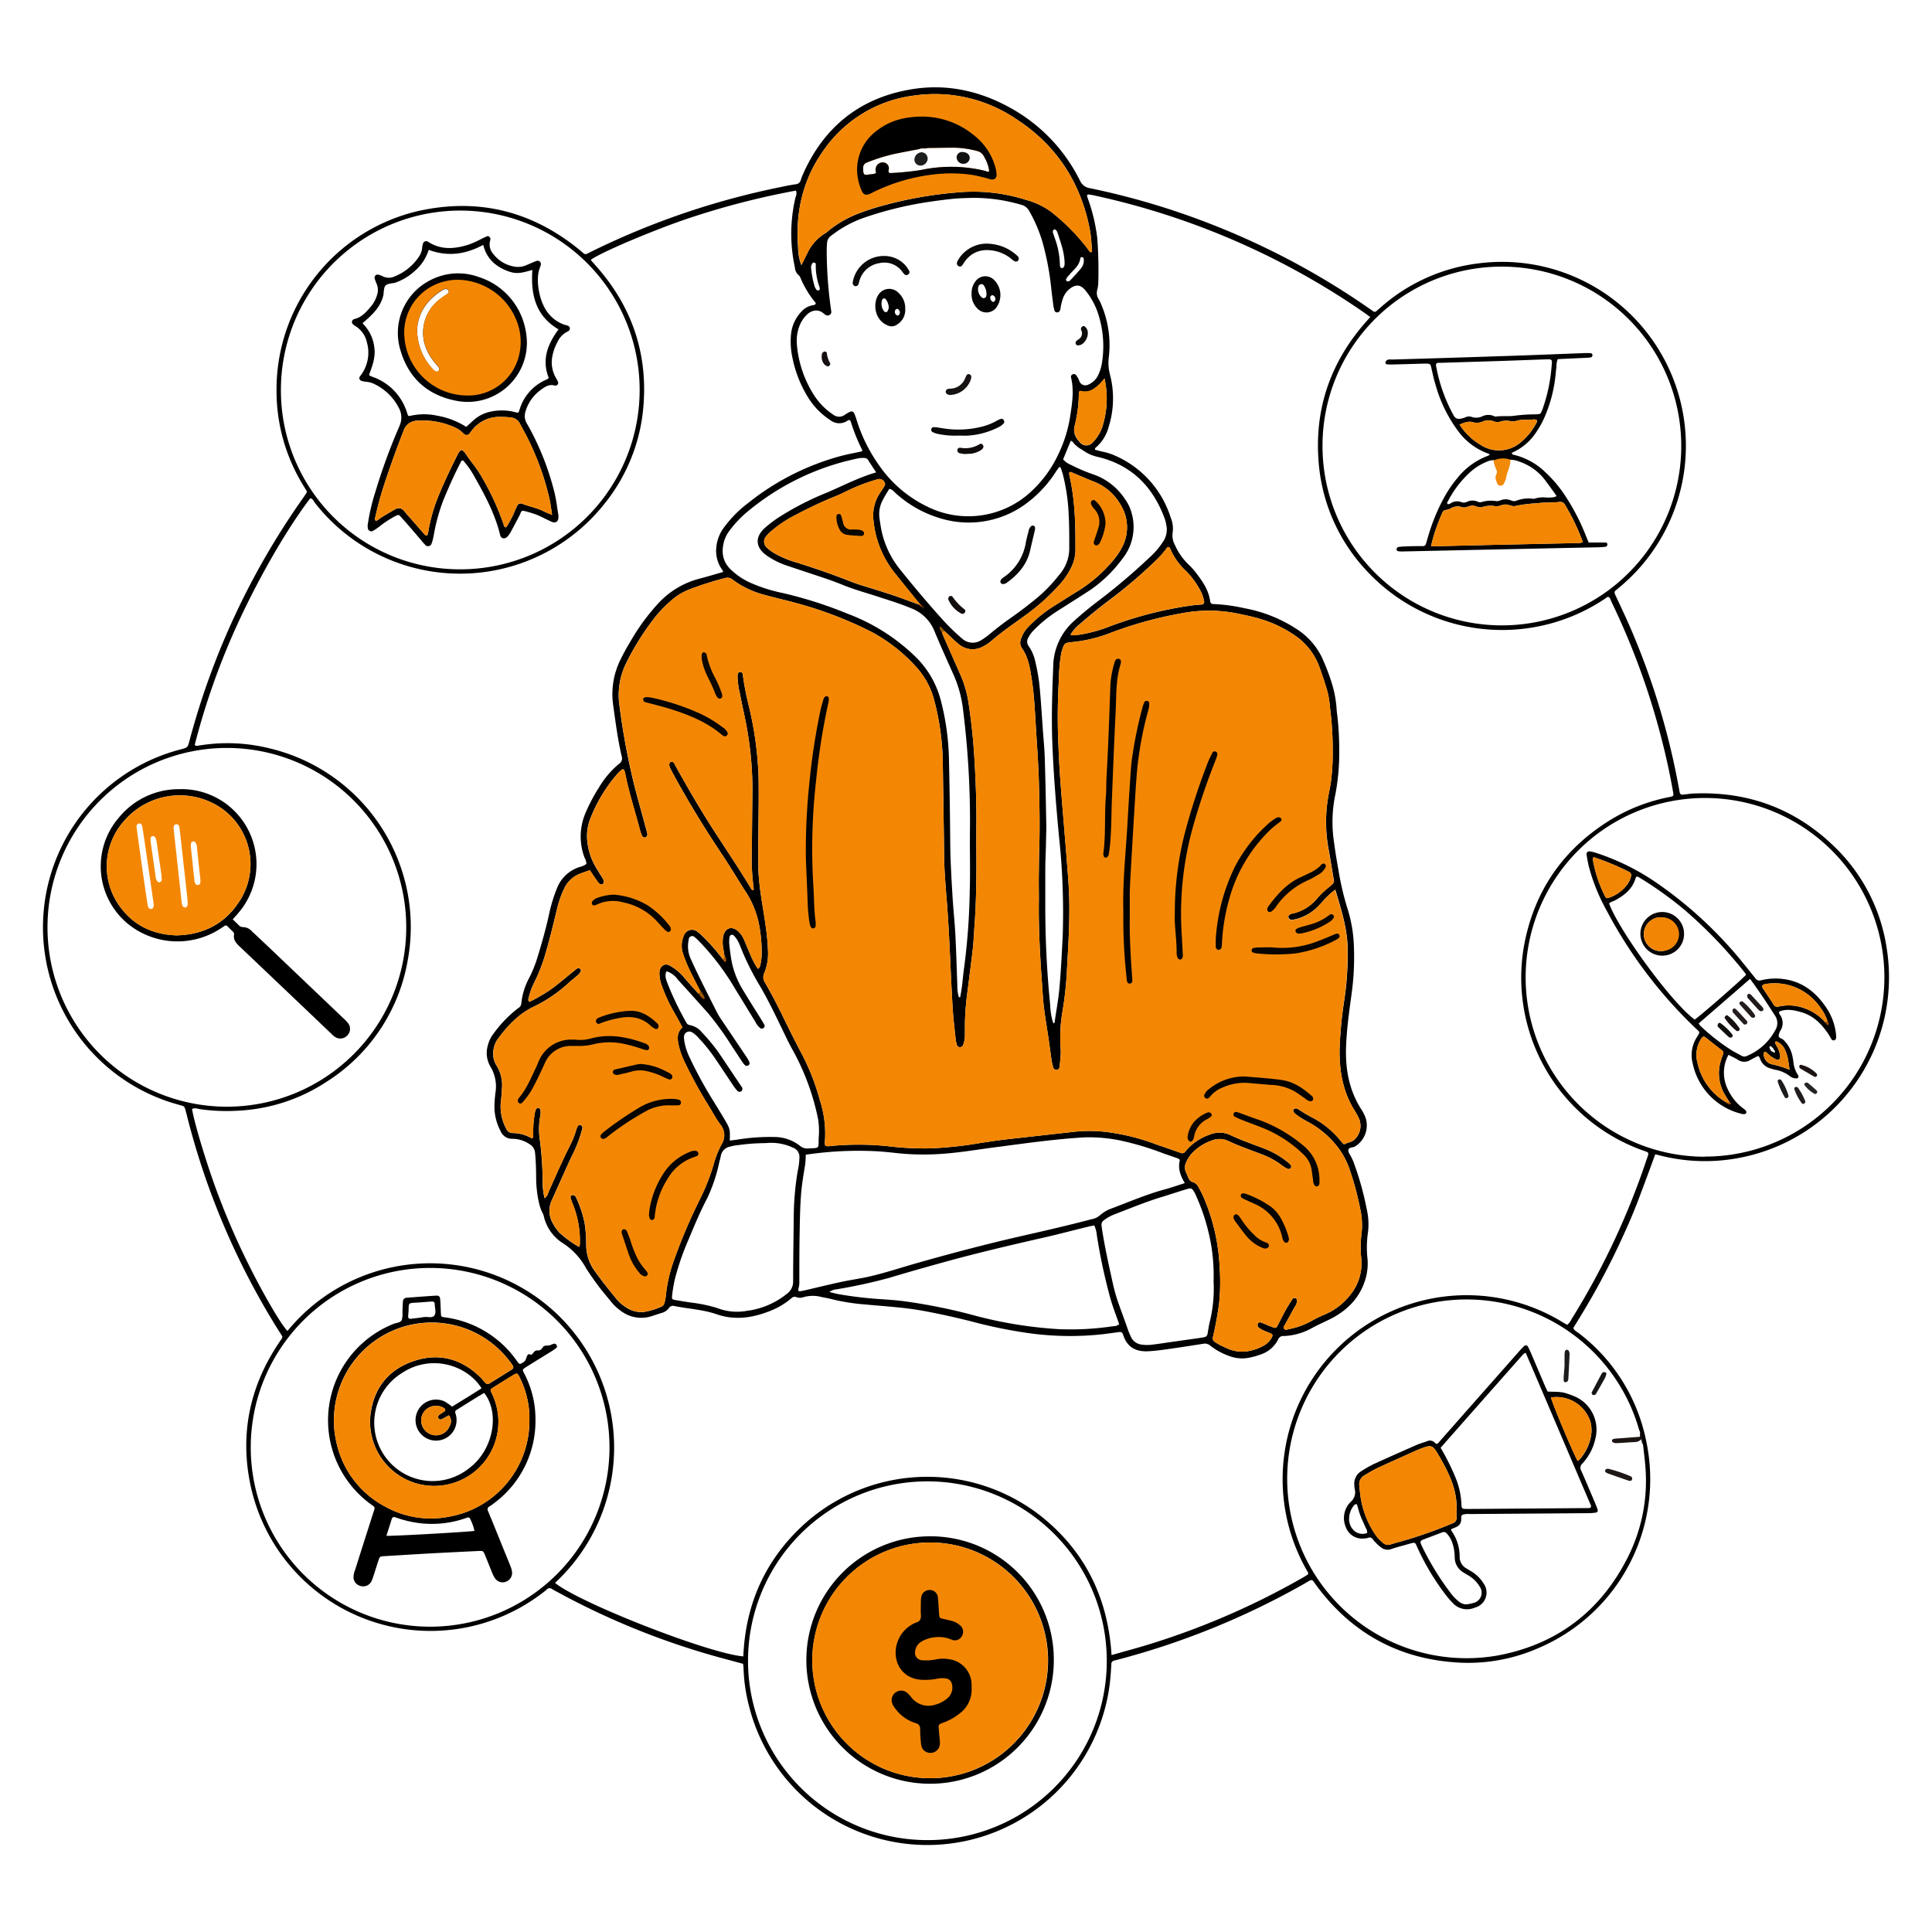 <svg id="SvgjsSvg1001" width="1200" height="1200" xmlns="http://www.w3.org/2000/svg" version="1.1" xmlns:xlink="http://www.w3.org/1999/xlink"><defs id="SvgjsDefs1002"></defs><g id="SvgjsG1008"><svg xmlns="http://www.w3.org/2000/svg" data-name="Layer 1" viewBox="0 0 517 516" width="1200" height="1200"><g data-name="multi tasking"><path d="M148.91 359.41a.65.65 0 0 0-.73-.33 8 8 0 0 0-.81.32 2.13 2.13 0 0 1-.66.16c-.31 0-.62 0-.93.08a1 1 0 0 0-.39.24 3.37 3.37 0 0 0-.29.35s-.13.17-.13.18a2.87 2.87 0 0 1-.31.29 1.19 1.19 0 0 1-.38.17h-.67a1.23 1.23 0 0 0-.46.18 5.74 5.74 0 0 0-.69.78.57.57 0 0 1-.59.16c-.2-.08-.4-.19-.6 0-.5.62-.41 1.56-1.17 2-1 .65-1.08.7-1.73-.23a27.34 27.34 0 0 0-6-6.27A28 28 0 0 0 118.9 352c-.81-.11-.86-.17-.91-.92-.07-1.23-.09-2.47-.18-3.7-.06-.95-.31-1.22-1.17-1.17-2.61.16-5.21.37-7.81.56a1 1 0 0 0-1 1c-.09.94-.09 1.89-.14 2.83a5.92 5.92 0 0 1-.18 2.13c-.36.74-1.37.71-2.09 1a27.76 27.76 0 0 0-5.9 48.51c.85.61.84.63.53 1.58q-2.52 7.86-5 15.71a5.87 5.87 0 0 0-.45 1.9 2.43 2.43 0 0 0 1.76 2.44 2.48 2.48 0 0 0 3-1.14 8.7 8.7 0 0 0 .55-1.42c.45-1.37.87-2.76 1.33-4.13.39-1.18.4-1.18 1.66-1.26 3.91-.23 7.81-.48 11.72-.7q6.74-.36 13.47-.68c1.21-.06 1.24 0 1.73 1.16.66 1.61 1.28 3.23 1.95 4.83a6.35 6.35 0 0 0 .84 1.51 2.44 2.44 0 0 0 2.76.73 2.5 2.5 0 0 0 1.66-2.54 5.4 5.4 0 0 0-.37-1.46c-.41-1.08-.86-2.15-1.3-3.22-1.58-3.89-3.14-7.79-4.75-11.67a.86.86 0 0 1 .35-1.25 15.69 15.69 0 0 0 1.41-1 27.38 27.38 0 0 0 10.92-22.41 26.23 26.23 0 0 0-2.78-11.74c-.75-1.55-1-1.34.57-2.34 2.14-1.35 4.31-2.67 6.46-4 .43-.27.84-.56 1.24-.87a.56.56 0 0 0 .13-.86Zm-39.58-9c.08-2.37-.17-2.19 2.32-2.34 1.29-.08 2.58-.2 3.88-.28.57 0 .8.15.81.72 0 1 .45 2.2-.09 3s-1.88.28-2.85.44c-1.14.19-2.28.31-3.43.45-.54.07-.76-.15-.74-.74.02-.5.07-.93.1-1.29Zm-5.94 60.11c.51-1.63 1-3.08 1.43-4.51.17-.52.47-.66 1-.47a30.67 30.67 0 0 0 4.8 1.3 27.44 27.44 0 0 0 13.49-.91c.34-.11.68-.25 1-.34a.55.55 0 0 1 .7.35 13.23 13.23 0 0 1 1.15 3.23c-1.62.26-21.4 1.4-23.57 1.31ZM141.67 378v1.52a26 26 0 0 1-21.26 25.79 25.15 25.15 0 0 1-17.48-2.73A25.48 25.48 0 0 1 90 385.37a26.18 26.18 0 0 1 46.51-21.45 12.75 12.75 0 0 1 .74 1.07.65.65 0 0 1-.22.94l-.18.13c-1.9 1.19-3.8 2.39-5.72 3.56-.69.42-.84.37-1.46-.31-.35-.37-.65-.78-1-1.14-5.1-5.05-11.15-6.74-17.95-4.45S100 371 99.14 378.13a17.17 17.17 0 1 0 34.2.63 17.67 17.67 0 0 0-1.76-6.47c-.44-.93-.43-1 .47-1.53q2.58-1.63 5.17-3.22c1.11-.67 1.27-.64 1.81.47a25.11 25.11 0 0 1 2.64 9.99Zm-24.36 1a.65.65 0 0 0 .93.24c.64-.31 1.25-.68 1.88-1a2.49 2.49 0 0 1 .19 2.89 3.91 3.91 0 0 1-4.59 2.34 4 4 0 0 1-3-4.21 3.86 3.86 0 0 1 3.94-3.55 4 4 0 0 1 1.88.42c.88.47.73.9.14 1.24a12.55 12.55 0 0 0-1.08.71.75.75 0 0 0-.29.92Zm1.84-4.39a5.49 5.49 0 1 0 2.72 3.09.71.71 0 0 1 .32-.92l5.53-3.45c.61-.37 1.24-.72 1.85-1.08 4.33 5.55 2.33 15.38-4 20.12A15.62 15.62 0 1 1 107.43 367c8-5.38 17.64-2.09 21.43 4-2.59 1.7-5.25 3.28-7.87 4.92-.64-.49-1.21-.92-1.84-1.28ZM93.1 273.25a12 12 0 0 0-1.36-1.4q-10-9.54-20-19.06c-1.42-1.35-2.85-2.69-4.26-4a3.27 3.27 0 0 0-2.46-1.2 1.48 1.48 0 0 1-1.14-.52c-.51-.5-1-1-1.61-1.54.51-.58 1-1.1 1.46-1.66a20.06 20.06 0 0 0-15.87-33.19 20.67 20.67 0 0 0-16 7.55 19.94 19.94 0 0 0 2.43 28.54 21.06 21.06 0 0 0 24.4 1.42c.43-.27.85-.54 1.27-.84a.64.64 0 0 1 .95.06c.46.46.92.92 1.39 1.37a.88.88 0 0 1 .34.76c-.27 1.42.52 2.32 1.44 3.2q12.23 11.61 24.43 23.24a7.64 7.64 0 0 0 1.15 1 2.52 2.52 0 0 0 3.19-.31 2.48 2.48 0 0 0 .25-3.42ZM47.26 249.8c-6.61-.21-12-2.86-15.71-8.48a18.22 18.22 0 0 1 1.53-22 19.66 19.66 0 0 1 23.08-5.27 18.21 18.21 0 0 1 7.7 26.95c-3.86 5.81-9.53 8.63-16.6 8.8Z"></path><path fill="#010000" d="M151.94 86.65a7.84 7.84 0 0 0-.83-.23 9.24 9.24 0 0 1-4.11-2.77c-2.67-2.86-3.77-9.18-2.6-12.3a6.45 6.45 0 0 0 .32-1 .88.88 0 0 0-1.22-1c-.94.37-1.87.77-2.8 1.17a5.58 5.58 0 0 1-3.42.25 8.83 8.83 0 0 1-5.24-3.27 3.8 3.8 0 0 1-.87-3.64 1.54 1.54 0 0 0 .06-.43c0-.42-.49-.86-.87-.71s-.92.42-1.38.63a30.63 30.63 0 0 1-3.35 1.54c-3.76 1.21-7.5 1.63-11.06-.68a.88.88 0 0 0-1.38.49 3.84 3.84 0 0 0-.21 1.06 5.08 5.08 0 0 1-1 2.61 14 14 0 0 1-6.36 5.09 3.59 3.59 0 0 1-3.15 0 6.29 6.29 0 0 0-1.21-.46.82.82 0 0 0-1 1 9.31 9.31 0 0 0 .52 1.42 4.31 4.31 0 0 1 .07 3.18 8.42 8.42 0 0 1-1.66 3c-1.19 1.4-2.44 2.85-4.44 3.3a.82.82 0 0 0-.27 1.41 5.69 5.69 0 0 0 .71.5 6.85 6.85 0 0 1 3 4.33 10.08 10.08 0 0 1-1.43 8.49c-.16.24-.36.45-.51.7a.74.74 0 0 0 .42 1.06 5.56 5.56 0 0 0 1.26.27 6 6 0 0 1 2.29.63 14.29 14.29 0 0 1 6.55 6.44 5.31 5.31 0 0 1 .19 4.6c-.11.27-.21.54-.33.8a156.27 156.27 0 0 0-6.16 16.93 53 53 0 0 0-2 8.45 3.3 3.3 0 0 0 0 1.5.92.92 0 0 0 1.2.62 13.38 13.38 0 0 0 1.63-1.06 30.5 30.5 0 0 1 4.33-2.89c1-.52 1.07-.54 1.83.34 1.78 2 3.51 4 5.27 6.08a13.62 13.62 0 0 0 1 1.15 1 1 0 0 0 1.77-.32 11.11 11.11 0 0 0 .51-1.88 51 51 0 0 1 2.6-9.63c1.4-3.42 2.91-6.79 4.6-10.08.12-.23.14-.56.69-.65a22.63 22.63 0 0 1 2.93 4.12c2.85 5.05 5.62 10.13 7 15.83.25 1.05 1.25 1.24 2 .42a7 7 0 0 0 .86-1.24c.8-1.46 1.57-2.94 2.35-4.41.23-.44.28-1 .82-1.26a23.59 23.59 0 0 1 4.31 1.33c1.12.52 2.22 1.08 3.33 1.6s2 .07 1.93-1.3a3.1 3.1 0 0 0 0-.43c-.36-2.07-.57-4.18-1.09-6.2a72.85 72.85 0 0 0-7.33-18.3 3.83 3.83 0 0 1-.37-3.29 10.86 10.86 0 0 1 4.08-5.73c1.12-.83 2.26-1.63 3.78-1.14a.77.77 0 0 0 .85-.94 11.37 11.37 0 0 0-.7-1.34 8.2 8.2 0 0 1-.81-5.7 12.38 12.38 0 0 1 1.33-3.66 5.71 5.71 0 0 1 2.63-2.79 2.82 2.82 0 0 0 .38-.21.8.8 0 0 0-.24-1.4Zm-10.55 30.51a72.09 72.09 0 0 1 5.67 15.92c.27 1.27.42 2.56.68 4.2-1-.41-1.68-.65-2.32-1-1.83-.9-3.85-1.25-5.74-2a1 1 0 0 0-1.27.56c-.24.44-.44.91-.64 1.38a27 27 0 0 1-2.31 4.39c-.62-.06-.62-.56-.74-.92a70.5 70.5 0 0 0-6.07-13c-1.08-1.9-2.55-3.53-3.75-5.33s-1.57-2-2.65.2c-1.93 3.9-3.81 7.81-5.39 11.87a43.72 43.72 0 0 0-2.18 7.95c-.06.35-.12.71-.21 1.06s-.48.5-.79.15c-1.25-1.41-2.48-2.84-3.72-4.26-.62-.71-1.25-1.41-1.86-2.12a1.73 1.73 0 0 0-2.34-.43c-1.21.66-2.38 1.39-3.56 2.09-.55.32-1 .87-1.64 1-.35-.32-.2-.68-.13-1 .57-2.54 1.23-5.06 2-7.54q2.54-7.86 5.56-15.54a3.82 3.82 0 0 1 3.53-2.7 20.73 20.73 0 0 1 10.76 2.06 7.78 7.78 0 0 1 1.86 1.47 1 1 0 0 0 1.51-.13c.24-.27.43-.59.66-.86a9.22 9.22 0 0 1 7.15-3.57 27.19 27.19 0 0 1 3.25.15 3 3 0 0 1 2.41 1.64c.76 1.51 1.59 2.88 2.27 4.31Zm5.43-16.6c-.09.33-.39.43-.64.54a12.66 12.66 0 0 0-7.14 8c-.29.92-.32.93-1.19.69a14 14 0 0 0-6.24-.2 9.93 9.93 0 0 0-4.85 2.32c-.65.57-1.27 1.19-2 1.82a21.08 21.08 0 0 0-7.82-3 16.22 16.22 0 0 0-6.9 0c-.77.18-.84.12-1.06-.61a14.73 14.73 0 0 0-9.19-9.74l-.8-.32c-.06 0-.1-.11-.23-.26.84-2.27 1.77-4.64 1.42-7.22A10.77 10.77 0 0 0 97 86c2.41-2.08 4.74-4.13 5.54-7.31 0-.07.07-.13.07-.2.24-2.88.24-2.88 3-3.29A15 15 0 0 0 111 72a12.19 12.19 0 0 0 3.72-5.64c5.08 1.89 9.88 1.22 14.6-1.34a9.34 9.34 0 0 0 2.81 4.85 12.16 12.16 0 0 0 4.76 2.49c1.92.52 3.7-.12 5.57-.62-.45 6.55.82 12.26 7 15.9-2.88 3.91-4.55 8.07-2.64 12.92Z" class="color010000 svgShape"></path><path fill="#010101" d="M429.54 144.68h-4.4c-.28-.66-.56-1.32-.83-2a57.79 57.79 0 0 0-5.51-10.58 33.73 33.73 0 0 0-5.17-6.14 18.22 18.22 0 0 0-8.64-4.78c-.22 0-.37-.19-.42-.52a14.78 14.78 0 0 0 6.51-5.49 24.61 24.61 0 0 0 2.13-3.78 37.93 37.93 0 0 0 3.05-11.5c.08-.72.13-1.45.25-2.16a5.28 5.28 0 0 1 .33-2.13l7.42-.34a11 11 0 0 0 1.51-.14c.15 0 .33-.29.37-.47a.55.55 0 0 0-.45-.64 19.6 19.6 0 0 0-2.17 0c-6.3.23-12.6.49-18.91.7q-16 .54-32 1a9.94 9.94 0 0 0-1.09 0 1.19 1.19 0 0 0-.52.29.93.93 0 0 0-.27.53.42.42 0 0 0 .38.45 8 8 0 0 0 1.3.06q4.35-.1 8.69-.24c1.7 0 1.69 0 2 1.49.31 1.34.58 2.69 1 4a37.61 37.61 0 0 0 6 12.44 17.24 17.24 0 0 0 8.22 6.18c.15.1.47.16.14.43h-.1a.92.92 0 0 1-.32.18 18.93 18.93 0 0 0-8 5.84 32.82 32.82 0 0 0-3.86 5.77 51.46 51.46 0 0 0-3.93 9.64c-.23.76-.44 1.53-.68 2.29a.78.78 0 0 1-.8.58c-1.6 0-3.19 0-4.79.09a16.59 16.59 0 0 0-1.72.13.64.64 0 0 0-.54.6.54.54 0 0 0 .53.56 8 8 0 0 0 1.09.05l18.48-.4 33.5-.71c.72 0 1.45-.05 2.17-.13.36 0 .68-.23.63-.7s-.29-.43-.58-.45Zm-40.53-34c0-.06-.08-.12-.11-.18a43 43 0 0 1-4.6-13.06c-.11-.58.07-.8.64-.85h.65l16.19-.5 11.63-.42c2-.07 2-.09 1.79 1.84a43.39 43.39 0 0 1-2 10.22c-.16.48-.31 1-.49 1.43-.5 1.25-.5 1.16-1.92 1.22a44.14 44.14 0 0 0-5.37.35c-1.66.27-3.43 0-5.14.24a.8.8 0 0 1-.42-.09 3.73 3.73 0 0 0-3.15 0 3.8 3.8 0 0 1-3 .15 2.09 2.09 0 0 0-1.49.11 6.77 6.77 0 0 1-1.46.42 1.58 1.58 0 0 1-1.76-.87Zm7.56 8.08a17 17 0 0 1-6-5.66c1.28-.48 2.34-1 3.64-.6a4 4 0 0 0 2.56-.19 3.73 3.73 0 0 1 2.93-.08 2.62 2.62 0 0 0 1.91.05 5.32 5.32 0 0 1 2.35-.13 3.83 3.83 0 0 0 1.72 0c1.55-.53 3.15-.17 4.71-.42a2.61 2.61 0 0 1 .79.12c.24.44 0 .74-.16 1.05a16.62 16.62 0 0 1-3.94 4.85 8.93 8.93 0 0 1-10.51 1.02Zm-9.12 14.89a27.73 27.73 0 0 1 5.72-7.58 15.26 15.26 0 0 1 5.53-3.32 4.65 4.65 0 0 1 1.06-.1 5.66 5.66 0 0 1 1.08 4.43c-.06.5 0 1.13.53 1.27.75.19.94-.51 1.09-1a19.58 19.58 0 0 1 1.69-4.82 6.61 6.61 0 0 1 2.32.46 14.47 14.47 0 0 1 7.09 5.12c1 1.36 2 2.71 2.94 4.06-.12.54-2.44.49-2.71.47a7.43 7.43 0 0 0-3 .26.79.79 0 0 1-.42.08 9.19 9.19 0 0 0-4.67.53 1.76 1.76 0 0 1-1.26-.06 3.72 3.72 0 0 0-3.08 0 2.54 2.54 0 0 1-.94.15 8.78 8.78 0 0 0-4.07.28 1.68 1.68 0 0 1-1-.17 3.48 3.48 0 0 0-2.74.05 1.85 1.85 0 0 1-1.48.14 3.12 3.12 0 0 0-3.08.38 2.36 2.36 0 0 1-.58.15c-.42-.31-.13-.56-.02-.77Zm34.41 11.17-24.77.54-12.39.3h-1.77a47.17 47.17 0 0 1 3.1-9.07 1 1 0 0 1 .83-.61 4.41 4.41 0 0 0 1.25-.37 3.54 3.54 0 0 1 3.09-.4c.93.35 1.82-.37 2.75-.4s1.79.7 2.75.37a7 7 0 0 1 3.42-.23c.95.16 1.84-.46 2.76-.45s1.84.65 2.76.37a37.38 37.38 0 0 1 5.56-.69c2.08-.29 4.18-.14 6.26-.37a1.39 1.39 0 0 1 1.38.86 55.76 55.76 0 0 1 4.06 8.15c.22.53.41 1.07.65 1.71a2.79 2.79 0 0 1-1.69.3Z" class="color010101 svgShape"></path><path fill="#090605" d="M450.65 249.34a5.84 5.84 0 1 0-5.72 5.89 5.8 5.8 0 0 0 5.72-5.89Zm-5.93 4.66a4.52 4.52 0 1 1 .2-9 4.52 4.52 0 0 1-.2 9Z" class="color090605 svgShape"></path><path fill="#020101" d="M491.28 275.93a15.82 15.82 0 0 0-3-7.39c-3.53-5-8.29-7.55-14.49-7.14a17.32 17.32 0 0 0-2.56.43 1.3 1.3 0 0 1-1.5-.54c-1-1.27-2-2.5-3-3.74a110.27 110.27 0 0 0-24.38-22.45 62.86 62.86 0 0 0-15.4-7.42 8.25 8.25 0 0 0-1.47-.34.74.74 0 0 0-.92.87c.17 1 .33 2 .57 3a51 51 0 0 0 4.87 12.07 122.4 122.4 0 0 0 23.15 30.81c.42.41.84.8 1.27 1.2a.69.69 0 0 1 .13 1l-.57.93a8.85 8.85 0 0 0-1 6.92 17.56 17.56 0 0 0 12.9 13.38 2.56 2.56 0 0 0 .86.12.72.72 0 0 0 .53-.28.64.64 0 0 0-.05-.6 2.47 2.47 0 0 0-.63-.57 13.47 13.47 0 0 1-4.31-5.36 10 10 0 0 1 .26-9.07c.94.5 1.79.89 2.59 1.38a3 3 0 0 0 3.27 0c.68-.38 1.39-.72 2.05-1.06.5.25.5.74.69 1.12a4 4 0 0 0 2.56 2.19c.41.12.83.27 1.25.36a8.86 8.86 0 0 1 4.13 1.82 2.61 2.61 0 0 0 1.4.49.67.67 0 0 0 .76-.26.71.71 0 0 0-.09-.61 7.53 7.53 0 0 1-1.25-3.66c-.09-.5-.14-1-.27-1.49a8.31 8.31 0 0 0-2.41-4.3c-.42-.36-1.23-.46-1.26-1.05a3.69 3.69 0 0 1 .59-1.59 3.76 3.76 0 0 0-.25-4.08.79.79 0 0 1-.16-.84c2-.8 4-.37 5.91.19 3.25.93 5.45 3.19 7.26 5.91.28.42.5.88.77 1.3a.67.67 0 0 0 .76.3.72.72 0 0 0 .5-.65 8 8 0 0 0-.06-1.3Zm-61.68-36.41a34.63 34.63 0 0 1-3.37-10.05c0-.12.07-.27.17-.61a70.29 70.29 0 0 1 9.16 3.76c1 .52 1.13.82.74 1.9a6.2 6.2 0 0 1-.76 1.55 10.15 10.15 0 0 1-5 3.67c-.37.13-.74.19-.94-.22Zm23.9 32.82c-5.88-4.2-20-23.34-22.91-31.06.39-.46 1-.53 1.48-.79 2.56-1.35 4.75-3.05 5.62-6 .15-.49.43-.53 1-.16a99.48 99.48 0 0 1 12.17 8.72 121.88 121.88 0 0 1 15.93 16.59 6.89 6.89 0 0 1 .46.69c-1.05 1.23-11.83 10.67-13.75 12.01Zm8.2 20.31c.38.62.77 1.23 1.15 1.84a.63.63 0 0 1-.91 0 16.1 16.1 0 0 1-7.69-10.58 7.91 7.91 0 0 1 1-6.46c.43-.63.66-.7 1.2-.28 1.43 1.12 2.84 2.24 4.27 3.35a.86.86 0 0 1 .37 1.11 15.9 15.9 0 0 0-.57 1.64 11.21 11.21 0 0 0 1.18 9.38Zm5.71-10.56A1.43 1.43 0 0 1 466 282c-.88-.5-1.8-.94-2.66-1.47A54.53 54.53 0 0 1 455 274a3.53 3.53 0 0 1-.43-.63l13.76-11.93c.21.31.37.54.54.77 2.14 2.92 4.12 5.95 6.08 9a3.59 3.59 0 0 1 .09 4 15.22 15.22 0 0 1-7.63 6.88Zm7.53-1.09c-.09.31-.25.28-.4 0a1.08 1.08 0 0 1-.89-.9c-.28-.23-.18-.45.05-.62s.32.06.4.22a1 1 0 0 1 .57.76.4.4 0 0 1 .27.54Zm2.82-.35a11.13 11.13 0 0 1 .61 1.85c.21 1 .32 2 .52 3.25a31.56 31.56 0 0 0-4.47-1.4 2.83 2.83 0 0 1-2.46-2.86c0-.21.05-.44.31-.47a.59.59 0 0 1 .4.08 9.61 9.61 0 0 0 2.61 1.9c.64.28 1.14-.09 1.1-.81a6.68 6.68 0 0 0-1.09-3 3.73 3.73 0 0 1-.31-.78c0-.06.17-.22.28-.23a.73.73 0 0 1 .4.11 4.38 4.38 0 0 1 2.1 2.36Zm10.74-7.52a13.18 13.18 0 0 0-5.48-3.77 12.1 12.1 0 0 0-7-.52 1.13 1.13 0 0 1-1.44-.59c-.85-1.34-1.76-2.65-2.65-4-.2-.3-.45-.57-.35-1a1.91 1.91 0 0 1 1.35-.5 14.81 14.81 0 0 1 14 6.11 12.65 12.65 0 0 1 2.07 3.8c.1.47-.09.6-.5.47Z" class="color020101 svgShape"></path><path fill="#010101" d="M427.51 403.45c-.17-.55-.39-1.09-.61-1.62-1.25-2.93-2.47-5.87-3.77-8.78a1.51 1.51 0 0 1 .31-1.91 14.19 14.19 0 0 0 3.48-6.66 9.68 9.68 0 0 0-5.36-11.22 22.79 22.79 0 0 0-2.43-.9c-1.61-.55-3.3-.36-5-.49-.25-.55-.51-1.07-.74-1.6l-3.74-8.78c-.23-.53-.47-1.06-.75-1.57a.63.63 0 0 0-1.07-.19c-.52.5-1 1-1.49 1.58l-20.56 23.29c-.29.33-.57.66-.86 1s-.61.38-.92 0a1.81 1.81 0 0 0-2.19-.4c-.88.32-1.8.56-2.66.93-3.9 1.72-7.81 3.44-11.68 5.22a30.8 30.8 0 0 0-3.2 1.84 3.84 3.84 0 0 0-1.85 3.69 6.48 6.48 0 0 0 .1 1.08 3.35 3.35 0 0 1-1.07 3.43 6.08 6.08 0 0 0-1.35 6.66 4.64 4.64 0 0 0 4.9 3.15 4.2 4.2 0 0 0 1.07-.17 1 1 0 0 1 1.31.41 12.91 12.91 0 0 0 2 2 2.86 2.86 0 0 0 3 .56c1.71-.58 3.47-1 5.21-1.51 1-.26 1.14-.2 1.5.68a65 65 0 0 0 7.47 12.7 24.91 24.91 0 0 0 2.1 2.49 5.19 5.19 0 0 0 6 1.34 4.15 4.15 0 0 0 2.36-6.44 9.65 9.65 0 0 0-3-3.08c-.55-.34-1.11-.67-1.66-1a3.5 3.5 0 0 1-1.76-3.05 11.8 11.8 0 0 0-2.28-7.11v-.3l1.53-.67a2.07 2.07 0 0 0 1.15-1.65c.1-.55-.18-1.3.44-1.58a4.68 4.68 0 0 1 1.69-.17h.87q15.56-.11 31.09-.23a12.58 12.58 0 0 0 1.94-.15.58.58 0 0 0 .48-.82Zm-2-23.81a9 9 0 0 1 .13 4.71 13.18 13.18 0 0 1-2.8 5.57 4.9 4.9 0 0 1-.65.54c-1.48-2.71-6.86-15.53-7.13-17a9.51 9.51 0 0 1 10.42 6.18Zm-59.65 30.08a3.39 3.39 0 0 1-3.43-.55 4.18 4.18 0 0 1-1.4-3.49 5.51 5.51 0 0 1 1.31-3.35.92.92 0 0 1 .54-.32c.27-.05.28.23.34.41.27.9.5 1.81.83 2.68.44 1.14 1 2.25 1.47 3.36a1.81 1.81 0 0 1 .31 1.26Zm23 3.32a13.92 13.92 0 0 1 .42 3.21 4.66 4.66 0 0 0 2.28 4c.54.36 1.11.67 1.65 1a8.41 8.41 0 0 1 2.71 2.76 2.82 2.82 0 0 1-1.69 4.45 14.32 14.32 0 0 1-1.79.37 3.16 3.16 0 0 1-1.93-.66 13.29 13.29 0 0 1-1.87-1.8 74.11 74.11 0 0 1-8-12.83 9.71 9.71 0 0 1-.43-1c-.19-.49-.06-.75.5-1 1.75-.67 3.51-1.32 5.26-2a1 1 0 0 1 1.16.29 7 7 0 0 1 1.69 3.17Zm.94-7.49a1.54 1.54 0 0 1-1.16 1.61 116.67 116.67 0 0 1-13.49 4.76c-1.05.27-2.08.58-3.12.89a1.9 1.9 0 0 1-1.83-.36 10.11 10.11 0 0 1-2.33-2.55 24.32 24.32 0 0 1-3.87-10.49c-.1-.79-.19-1.58-.25-2.38a2.72 2.72 0 0 1 1.38-2.74c1.19-.69 2.36-1.42 3.6-2 3.54-1.64 7.11-3.22 10.67-4.82l.81-.32c2.68-1 3.1-1.06 4.57 1.43 2.73 4.62 5.17 9.4 5 14.67-.02 1-.04 1.65-.02 2.3Zm35.48-2.48h-1.53l-30.89.23a7.91 7.91 0 0 1-1.29-.07.65.65 0 0 1-.42-.42 6.47 6.47 0 0 1-.09-1.08 20.62 20.62 0 0 0-1.62-6.95 62.64 62.64 0 0 0-3.93-7.86q11.05-12.54 22.15-25.08a2.21 2.21 0 0 1 .62-.33l5.14 12 11.67 27.37c.2.47.42.93.61 1.4s-.03.72-.46.79Z" class="color010101 svgShape"></path><path fill="#010100" d="M249 410.61a33.11 33.11 0 1 0 33 33.11 33 33 0 0 0-33-33.11Zm-.37 64.74a31.54 31.54 0 1 1 31.82-30.59 31.54 31.54 0 0 1-31.87 30.59Z" class="color010100 svgShape"></path><path d="M504.89 253.34a47.44 47.44 0 0 0-14.24-27.5c-10.41-10-22.94-14.58-37.37-14-1 .05-2 .21-3 .31a.67.67 0 0 1-.78-.57c-.06-.21-.09-.42-.13-.64a197 197 0 0 0-12.71-42.57c-1.39-3.27-2.91-6.47-4.42-9.69-.26-.55-.27-.93.24-1.29.29-.21.56-.46.84-.69a49.22 49.22 0 0 0-38-86.68 48.29 48.29 0 0 0-25.93 11.8l-1 .87a.68.68 0 0 1-1 .05c-.42-.29-.83-.59-1.25-.87a202.89 202.89 0 0 0-41.48-22.16 199.44 199.44 0 0 0-33-9.85 3.46 3.46 0 0 1-2.66-2.02 45 45 0 0 0-18.66-19.49c-8.52-4.73-17.66-6.61-27.27-4.81-13.32 2.46-22.67 10.15-28.16 22.51a13.84 13.84 0 0 0-.62 1.62 1.51 1.51 0 0 1-1.39 1.14c-1.44.21-2.86.5-4.27.8a208.16 208.16 0 0 0-50.21 17.13c-2.18 1.07-1.57 1.08-3.35-.38-12.78-10.45-27.28-14-43.37-10.34A49 49 0 0 0 74 104.18a48.3 48.3 0 0 0 7.25 25.38l.88 1.45a2.37 2.37 0 0 1-.15.47l-1.11 1.61a202.54 202.54 0 0 0-30.17 64.65c-.48 1.81-.48 1.81-2.34 2.29a49.19 49.19 0 0 0-3.83 94.08c1.37.48 2.76.87 4.16 1.26a1.09 1.09 0 0 1 .85.86c.09.35.19.69.28 1a200 200 0 0 0 24.75 58.35c1.33 2.13 1.27 1.38 0 3.36-7.71 11.54-10.38 24.16-7.59 37.73a49.25 49.25 0 0 0 78.32 29 12.93 12.93 0 0 0 1-.81 1 1 0 0 1 1.37-.17c.38.23.76.44 1.14.64a202.72 202.72 0 0 0 45.19 18.1c1.61.42 3.21.86 4.84 1.3a10.33 10.33 0 0 1 .13 1.13 45.15 45.15 0 0 0 1.34 9.68 49.2 49.2 0 0 0 96.78-6.54c.13-1.37.23-2.74.3-4.12a.94.94 0 0 1 .71-1c.34-.1.7-.15 1-.25a208.21 208.21 0 0 0 49.94-20.33c2.41-1.37 1.76-1.48 3.46.79 9.64 12.87 22.55 19.66 38.59 20.35a46.63 46.63 0 0 0 20.55-3.9 49.09 49.09 0 0 0 28.77-55.94 48.17 48.17 0 0 0-18-28.4c-.49-.38-1.14-.63-1.4-1.33 2.27-3.65 4.47-7.31 6.52-11.05s4-7.56 5.81-11.43 3.61-7.9 5.15-12 3-8 4.45-12l.92.22a48.6 48.6 0 0 0 22.62.52 49.16 49.16 0 0 0 38.41-55.79ZM402 70.85a48 48 0 1 1-48.1 47.86A47.92 47.92 0 0 1 402 70.85ZM220 40.29a34.69 34.69 0 0 1 24.55-15.21 38.81 38.81 0 0 1 27.53 6.37c10.73 7 17.18 17 19.58 29.59.32 1.7.39 3.45.55 5.18 0 .26.11.57-.19.78-.44 0-.55-.37-.75-.64a54.43 54.43 0 0 0-10-10.19 20 20 0 0 0-6.68-3.17 46.14 46.14 0 0 0-18.45-2 107.22 107.22 0 0 0-19.23 3.35 66 66 0 0 0-7.64 2.47 29.65 29.65 0 0 0-7.48 4.36 5.51 5.51 0 0 1-.85.68 12.42 12.42 0 0 0-5 5.6c-.46.89-.89 1.8-1.49 3a13 13 0 0 1-.89-4.72c-.71-9.23 1.16-17.81 6.44-25.45ZM355.58 227c.49 2.64.89 5.29 1.35 7.93a1.17 1.17 0 0 1-.39 1.17c-.32.29-.63.59-1 .87a22.2 22.2 0 0 0-3.11 3 11.81 11.81 0 0 1-6.37 3.94c-.14 0-.28.05-.42.09-.67.22-1 .63-.82 1.06a1 1 0 0 0 1.3.53 12.58 12.58 0 0 0 6.13-3.1c.73-.7 1.41-1.45 2.08-2.22a20.46 20.46 0 0 1 3-2.71c1.55 5.28 3.23 10.34 3.31 15.78a83.47 83.47 0 0 1-.82 13.22 111.72 111.72 0 0 0-1.34 13.44c-.12 5.88.81 11.56 4 16.65a19.59 19.59 0 0 1 1.06 1.9 5 5 0 0 1-.85 5.66c-.74.91-1.92.94-2.86 1.46a.54.54 0 0 1-.4-.12 4.41 4.41 0 0 1-.58-.64 24 24 0 0 0-7.85-6.44 36.59 36.59 0 0 1-3.37-2 2.11 2.11 0 0 0-.78-.35.79.79 0 0 0-.58.17.57.57 0 0 0-.09.78 2.35 2.35 0 0 0 .6.62 22.2 22.2 0 0 0 2.92 1.86 25 25 0 0 1 8 6.57A21 21 0 0 1 361 312a79.9 79.9 0 0 1 3.22 12.17 19.69 19.69 0 0 1 .1 5.63 28.15 28.15 0 0 0-.06 6.29 13.33 13.33 0 0 1-2.82 9.78 17 17 0 0 1-7 5.41 32.79 32.79 0 0 0-3.32 1.61 19.62 19.62 0 0 1-6.09 2.25c-.49.09-1.06.41-1.41-.06s.09-.82.29-1.2l2.5-4.58a3.39 3.39 0 0 0 .68-1.58c0-.37-.07-.73-.5-.85a.65.65 0 0 0-.75.3c-.67 1-1.33 2.07-1.93 3.15s-1.27 2.44-1.9 3.66c-.48.93-.58 1-1.5.66s-1.87-.76-2.81-1.15c-.59-.24-.94-.16-1.11.25a.88.88 0 0 0 .39 1.13 7.78 7.78 0 0 0 1.12.65c.46.21.93.39 1.41.58 1.18.46 1.24.67.61 1.66a5.53 5.53 0 0 1-2.06 1.9c-3.33 1.73-6.72 2.19-10.2.42a14.93 14.93 0 0 1-2.86-1.55 1.11 1.11 0 0 1-.4-1.31c.67-2.89 1.2-5.81 1.61-8.75a55.5 55.5 0 0 0 .18-9.56 53.49 53.49 0 0 0-4.3-19 25.56 25.56 0 0 0-1.38-2.71 2.46 2.46 0 0 0-1.38-1.33c-1.32-.33-1.39-1.55-1.87-2.46a3.13 3.13 0 0 1-.11-2.74 8.74 8.74 0 0 1 2.23-3.17 13.48 13.48 0 0 1 4.84-2.85 5.37 5.37 0 0 1 4.23.16c3 1.41 6.17 2.5 9.28 3.69a20.5 20.5 0 0 1 5.11 2.85 8.57 8.57 0 0 0 1.47.91.71.71 0 0 0 .94-.31.63.63 0 0 0-.13-.79 9 9 0 0 0-1-.88 22.45 22.45 0 0 0-6-3.41c-3-1.17-6.13-2.22-9.08-3.63a6.81 6.81 0 0 0-5.49-.13 14.45 14.45 0 0 0-6.54 4.51 1 1 0 0 1-1.3.38c-2.38-.87-4.8-1.64-7.18-2.51a57.19 57.19 0 0 0-13.08-3.12 38.17 38.17 0 0 0-8.68.05q-9 1-17.93 2c-2.23.26-4.45.61-6.67.94A102.2 102.2 0 0 1 249 306.8a81.35 81.35 0 0 1-10-.42 76.29 76.29 0 0 0-16.06-.27c-2.26.24-2.35.36-2.15-1.88a28.83 28.83 0 0 0-1.37-10.23 61.23 61.23 0 0 0-5-12.72c-1.46-2.75-2.85-5.54-4.22-8.34-1.72-3.52-3.45-7-5.44-10.4a2.65 2.65 0 0 1-.25-2.65 13.7 13.7 0 0 0 1-6 61.44 61.44 0 0 0-.6-6.48c-.74-5.45-1.94-10.85-2-16.38v-4.35c0-6.38.21-12.76.08-19.14a93.13 93.13 0 0 0-2.71-19.54 77.38 77.38 0 0 1-1.47-7.67c-.06-.43-.06-.91-.64-1s-.78.41-.81 1.07a21.64 21.64 0 0 0 .65 4.73c.48 2.63 1.1 5.24 1.61 7.87a93.45 93.45 0 0 1 1.72 19.24c-.07 4.79-.1 9.57-.14 14.36a60.36 60.36 0 0 0 .46 10.41 3.53 3.53 0 0 1 0 .65c-.51.06-.65-.31-.82-.6-3-5-6.23-9.79-9.39-14.65-3.83-5.89-7.38-12-10.78-18.12 0-.06-.06-.13-.1-.19-.19-.4-.39-.81-.93-.74s-.69.78-.39 1.47c.23.53.51 1 .78 1.55 4.07 7.53 8.54 14.81 13.3 21.93 2.26 3.37 4.29 6.89 6.52 10.28a25.08 25.08 0 0 1 3.57 10.17 36.72 36.72 0 0 1 .39 6.29 13.33 13.33 0 0 1-.43 3 1 1 0 0 1-.59.7 21.08 21.08 0 0 1-2-3.8c-.59-1.32-1.12-2.67-1.7-4a6.12 6.12 0 0 0-1.61-2.29c-1.67-1.43-3.4-.88-3.92 1.27a8.76 8.76 0 0 0 0 3.46c.11.64.21 1.28.31 1.92.2.48.36.93-.45.89a53.65 53.65 0 0 0-5.25-6 14.69 14.69 0 0 0-1.45-1.29 2.3 2.3 0 0 0-3.74 1 6.52 6.52 0 0 0-.19 4.85 33.83 33.83 0 0 0 1.6 4c.92 2 1.93 3.86 2.91 5.79.34.51.3.84-.41.84q-2-2.19-3.91-4.39a12.9 12.9 0 0 0-3.09-2.71c-.74-.44-1.53-1-2.43-.46s-1.05 1.49-1 2.46a9.91 9.91 0 0 0 .7 3.17 41.32 41.32 0 0 0 2.88 6.32c.86 1.51 1.68 3 2.57 4.65-1.52 1.37-1.4 3.05-1 4.82a22 22 0 0 0 1.61 4.49 121.2 121.2 0 0 0 6.38 11.62c1.07 1.73 2 3.54 3.23 5.16a4.48 4.48 0 0 1 .21 5.28 26.9 26.9 0 0 0-2.18 5.66 56.9 56.9 0 0 1-3.53 8.87 147.33 147.33 0 0 0-6.75 15.78 40.21 40.21 0 0 0-2.46 10.55 13.15 13.15 0 0 1-.31 1.49 1.49 1.49 0 0 1-1 1.09 18.76 18.76 0 0 1-4.57 1.35 7.21 7.21 0 0 1-4.74-1.27 10.52 10.52 0 0 1-2.6-2.29c-2-2.41-3.91-4.85-5.74-7.38a11.78 11.78 0 0 1-2.3-6.89 38.18 38.18 0 0 0-.41-5.85 29.44 29.44 0 0 0-2.32-7 1.16 1.16 0 0 0-.41-.49.89.89 0 0 0-.6-.09.55.55 0 0 0-.45.64 10 10 0 0 0 .56 1.65 26.27 26.27 0 0 1 1.92 11.05c0 .12-.1.24-.21.51a30.38 30.38 0 0 1-5.21-3.78 11.93 11.93 0 0 1-1.65-2.28 6.73 6.73 0 0 1-.42-6.45c1.7-3.76 3.38-7.54 5.09-11.29a36.59 36.59 0 0 0 2.9-7.25 5.16 5.16 0 0 0 .21-.84.69.69 0 0 0-.44-.68.6.6 0 0 0-.77.19 5.15 5.15 0 0 0-.49 1.19 24 24 0 0 1-1.52 3.84c-2.14 4.2-4 8.51-5.93 12.82a2.39 2.39 0 0 1-1 1.49 20.45 20.45 0 0 1-.51-3.72 86.69 86.69 0 0 0-.81-12.36 19.06 19.06 0 0 1 .12-5.64 4.35 4.35 0 0 0 .08-1.93.63.63 0 0 0-.63-.5.73.73 0 0 0-.52.3 5.37 5.37 0 0 0-.4 1.46 30.92 30.92 0 0 0-.36 5.85c0 .12-.09.26-.14.39s-.3.11-.4.06a9.89 9.89 0 0 0-5-1.34 1.78 1.78 0 0 1-1.68-1.17 12.56 12.56 0 0 1-1.45-7.14c.16-1.22.24-2.45.31-3.68a9.92 9.92 0 0 0-1.4-6 5.85 5.85 0 0 1-.94-3.51 6.7 6.7 0 0 1 1.21-3.66c2.61-3.54 5.54-6.7 9.59-8.65a37.84 37.84 0 0 0 9.33-6.33c.8-.73 1.67-1.38 2.48-2.11a4.17 4.17 0 0 0 .82-1 .72.72 0 0 0-.1-.59.58.58 0 0 0-.75-.26 6 6 0 0 0-.87.65c-2.33 1.84-4.54 3.84-7 5.49a43.27 43.27 0 0 1-5 2.84.71.71 0 0 1-.27-.87 18.76 18.76 0 0 1 1.53-4.29 46.11 46.11 0 0 0 3.18-8.31c1.08-3.76 2-7.55 2.92-11.36a25.33 25.33 0 0 1 1.94-5.52 7.64 7.64 0 0 1 4.38-4c.81-.3 1.62-.58 2.46-.88.74 1.09 1.4 2.13 2.12 3.11.54.74 1.05.88 1.42.51s.21-.93-.06-1.37c-.64-1.05-1.33-2.07-1.93-3.15a16.92 16.92 0 0 1-2.22-6.76 12.71 12.71 0 0 1 .67-5.78 40.6 40.6 0 0 1 7.31-12.26 8.84 8.84 0 0 1 1.26-1.19c.26-.21.54-.08.67.24a3.45 3.45 0 0 1 .2.62c1 5.19 2.66 10.23 4 15.35a10.51 10.51 0 0 0 .52 1.42.77.77 0 0 0 .86.51.85.85 0 0 0 .57-1c-.12-.57-.29-1.12-.44-1.68-1.11-4.13-2.31-8.24-3.32-12.39a191.12 191.12 0 0 1-3.71-20.3 19.34 19.34 0 0 1 1.77-11.22 71.65 71.65 0 0 1 7.59-12.15 33.49 33.49 0 0 1 4.36-4.55 15.9 15.9 0 0 1 5-3.09 85.55 85.55 0 0 1 9.53-3.03 2.1 2.1 0 0 1 2 .38 24.43 24.43 0 0 0 8.57 4.1c2.86.8 5.76 1.44 8.62 2.23a104.89 104.89 0 0 1 20.25 7.8 44.5 44.5 0 0 1 11.43 8.93 21 21 0 0 1 5.17 9.43 69 69 0 0 1 2.25 16.55c.11 8 .25 16.09.35 24.14 0 4.42.41 8.83.75 13.24q.33 4.33.56 8.68c.33 6.37.58 12.74.95 19.11.17 3 .54 5.92.84 8.87a9.34 9.34 0 0 0 .34 1.48.79.79 0 0 0 .83.57.87.87 0 0 0 .83-.59 7.67 7.67 0 0 0 .47-2.55v-2.61a67.93 67.93 0 0 1 .63-8.67c.49-4 1.05-8.05 1.5-12.08.24-2.16.31-4.34.47-6.51.48-6.73.51-13.47.46-20.22v-5.44c.08-5.58-.11-11.17-.42-16.74a163.31 163.31 0 0 0-1.73-17.08 29.1 29.1 0 0 0-2-6.88q-2.31-5.26-4.64-10.54c-.14-.33-.26-.67-.38-1s.11-.61.54-.51c1.37 1.19 2.59 2.53 4 3.65a5.68 5.68 0 0 0 6.51.5 10 10 0 0 0 2-1.32c3-2.62 6.34-4.84 9.55-7.2a56.57 56.57 0 0 0 8.85-8 19.1 19.1 0 0 0 3.24-4.86 10.6 10.6 0 0 0 1-4.42c0-3.47 0-7-.27-10.43a60.37 60.37 0 0 0-1.34-9.46 4.47 4.47 0 0 1-.06-.79c.45-.35.74 0 1 .09 1.8.75 3.59 1.56 5.41 2.26a14.19 14.19 0 0 1 7.43 6.41 11.38 11.38 0 0 1 .49 10.85 17.66 17.66 0 0 1-2.36 3.63 39.18 39.18 0 0 1-10 8.68c-2.1 1.29-4.17 2.62-6.26 3.92a36.28 36.28 0 0 0-6.56 5.35 8.36 8.36 0 0 0-2.05 3.29 2.67 2.67 0 0 0 .23 2.5c1.71 2.39 2.14 5.18 2.59 8 .75 4.66.92 9.37 1.22 14.07.27 4.42.6 8.83.73 13.25.17 6.08.3 12.17.11 18.27-.08 2.24-.07 4.49-.11 6.74s.01 4.73.01 7.12c-.09 6.24.18 12.47.59 18.69.15 2.24.32 4.48.46 6.73.25 4 1 7.9 1.57 11.84.27 1.79.48 3.59.75 5.38a15.14 15.14 0 0 0 .48 2.12.87.87 0 0 0 1 .63.79.79 0 0 0 .68-.74c.12-1 .22-2 .29-3a12.82 12.82 0 0 0 0-2 41.3 41.3 0 0 1 .55-10.17 94.62 94.62 0 0 0 1.15-11c.38-6.81.83-13.61.55-20.43-.14-3.26-.44-6.51-.68-9.76-.15-1.95-.32-3.9-.48-5.85-.62-7.95-1.41-15.89-1.67-23.86a161.63 161.63 0 0 1 .12-17.61 47 47 0 0 1 .49-6.28c.1-.43.13-.87.26-1.28.72-2.27.69-2.26 2.92-2.49a38.5 38.5 0 0 0 9.91-2.36 104 104 0 0 1 18.81-5.25 38.74 38.74 0 0 1 14.48-.2c4.35.85 8.66 1.77 12.62 3.88a30.91 30.91 0 0 1 4.62 2.86 17.43 17.43 0 0 1 5.56 7.64c.74 2 1.4 4 2 6a22 22 0 0 1 .84 4.7 88.11 88.11 0 0 1 .76 11.71 61.45 61.45 0 0 1-.48 8.46c-.14.85-.28 1.71-.46 2.56a40.19 40.19 0 0 0-.11 15.69Zm-161.91 71.68c-1.14-1.93-2.34-3.83-3.51-5.75a113.09 113.09 0 0 1-5.65-10.52 15.86 15.86 0 0 1-1.31-3.9 7.16 7.16 0 0 1-.16-1.72 1.43 1.43 0 0 1 2.11-1.08 7.46 7.46 0 0 1 1.8 1.55 42.57 42.57 0 0 1 4.61 5.77c1.5 2.23 3 4.47 4.47 6.69a12.77 12.77 0 0 0 1.18 1.56.83.83 0 0 0 1.15.25.82.82 0 0 0 .13-1.15c-.11-.19-.24-.36-.36-.54l-5.08-7.58a46.45 46.45 0 0 0-5.17-6.44 5.56 5.56 0 0 0-3.26-2 1.21 1.21 0 0 1-1-.77 79.13 79.13 0 0 1-4.74-9.76c-.44-1.24-1.19-2.48-.52-3.89a6 6 0 0 1 3.06 2.28c2.74 3 5.43 6 8.15 9.05a84.77 84.77 0 0 1 6.46 9c.74 1.08 1.44 2.18 2.16 3.27.28.42.56.85.88 1.24s.61.63 1.11.39.5-.7.16-1.32-.6-1-.92-1.48q-3.09-4.59-6.19-9.19a21 21 0 0 1-1.37-2.22c-2.4-4.79-4.86-9.54-7.07-14.43a8.19 8.19 0 0 1-.48-5.09.92.92 0 0 1 1.61-.6 14.3 14.3 0 0 1 1.27 1.19 67.11 67.11 0 0 1 9.54 12.64c1.84 2.94 3.62 5.93 5.45 8.89a4.43 4.43 0 0 0 1.19 1.53.69.69 0 0 0 1 0 .62.62 0 0 0 .19-.77c-.23-.45-.49-.89-.76-1.32-1.72-2.77-3.48-5.51-5.15-8.31a22.94 22.94 0 0 1-3.06-8.53c-.18-1.22-.34-2.44-.45-3.66a8.47 8.47 0 0 1 .09-1.74.66.66 0 0 1 1.14-.37 6.26 6.26 0 0 1 .93 1.19 11.42 11.42 0 0 1 .83 1.77 70.59 70.59 0 0 0 5.2 10.49c2.28 3.88 4.21 7.93 6.17 12 .89 1.82 1.75 3.66 2.75 5.42a64.6 64.6 0 0 1 6.68 18.29 20.84 20.84 0 0 1 .15 5c-.09 2.94.35 2.65-2.68 2.81a3.08 3.08 0 0 1-2.36-.72 11.07 11.07 0 0 0-6.87-2.34 54 54 0 0 0-9.75.68c-.7.11-1.41.18-2.13.27.09-3.1.11-3.11-1.62-6.03Zm1.71 7.65a11.83 11.83 0 0 1 2.35-.42 51.76 51.76 0 0 1 7.15-.51 13.66 13.66 0 0 1 7.39 1.25 2.58 2.58 0 0 1 1.66 2.52 18 18 0 0 1-.46 3.66 78.27 78.27 0 0 0-1.07 13c-.06 5.5-.16 11-.16 16.51a4 4 0 0 1-1.64 3.36 21.42 21.42 0 0 1-10.2 4.51c-.14 0-.29 0-.43.05a14.74 14.74 0 0 1-8.1-.75 39 39 0 0 0-7-1.45c-1.43-.22-2.86-.45-4.29-.7-.72-.13-.79-.25-.74-1a33.81 33.81 0 0 1 1.25-6.38 69.42 69.42 0 0 1 3.16-8.77c1.56-3.74 3.11-7.48 5-11.06a43.3 43.3 0 0 0 3.23-9.65c.14-.55.31-1.11.41-1.68a3.06 3.06 0 0 1 2.49-2.49Zm18.28 38a5.69 5.69 0 0 0 .24-1.92c0-4.64 0-9.28.1-13.91.05-3.05.12-6.09.34-9.13.17-2.37.55-4.74.93-7.1a19 19 0 0 0 .34-3.77 95.46 95.46 0 0 1 19.26-.91c1.8.12 3.61.31 5.41.51a68.23 68.23 0 0 0 13 .07c4.69-.39 9.33-1.21 14-1.79 7.61-1 15.21-2.07 22.89-2.52a41.59 41.59 0 0 1 9.71.85 78.49 78.49 0 0 1 11.62 3.5c1.23.43 2.46.84 3.69 1.28.27.1.59.3.51.61-.54 2.18.24 4.1 1.35 6-1.92.61-3.69 1.23-5.5 1.72-4.83 1.31-9.41 3.31-14.08 5.06a9.26 9.26 0 0 0-3.16 1.86 4.56 4.56 0 0 1-2.12 1c-6.29 1.66-12.64 3.11-19 4.56-9.09 2.08-18.12 4.45-27.11 7-4.67 1.29-9.25 2.88-14 3.92-2.26.49-4.57.8-6.83 1.29-3.18.68-6.34 1.46-9.51 2.2a15.11 15.11 0 0 1-1.49.3c-.54.1-.78-.14-.59-.67Zm10.2.19a141.1 141.1 0 0 0 14.21-3.1c4.43-1.34 8.89-2.6 13.35-3.84 8.71-2.44 17.51-4.53 26.33-6.55 4.59-1 9.14-2.23 13.71-3.34.42-.1.85-.17 1.38-.27a8.75 8.75 0 0 1 .68 2.67 151.87 151.87 0 0 0 3.48 16.36c.67 2.51 1.64 4.94 2.49 7.41a2.38 2.38 0 0 1-1.58.53 75.92 75.92 0 0 1-14.53.79 113 113 0 0 1-23.32-3.85 150.88 150.88 0 0 0-17.88-3.59c-2-.27-4-.42-6.06-.56a106 106 0 0 1-11.65-1.35c-.82-.16-1.63-.38-2.52-.59a3.46 3.46 0 0 1 1.91-.71Zm75.35 3.48a45 45 0 0 1-1.45-5.23c-1.05-4.74-2.11-9.47-2.85-14.26-.06-.36-.11-.72-.14-1.08a1.41 1.41 0 0 1 .56-1.33 11.13 11.13 0 0 1 2.82-1.61c4.26-1.63 8.47-3.39 12.84-4.71 2.21-.67 4.41-1.42 6.63-2.08 1.15-.34 1.37-.21 1.95.77a7.23 7.23 0 0 1 .49 1 54.89 54.89 0 0 1 3.86 12.19 48.7 48.7 0 0 1 .83 10.69 37.14 37.14 0 0 1-1.08 11.12c-.23 1-.35 2-.54 3a1 1 0 0 1-.87.85c-.57.12-1.15.21-1.72.29l-7.1 1c-1.65.24-3.3.5-4.95.7a10.61 10.61 0 0 1-3 0 3.56 3.56 0 0 1-2.86-2.09c-.28-.59-.54-1.18-.76-1.79-.87-2.55-1.8-5-2.66-7.43Zm-62.44-218.6c-.4.68-.85 1.35-1.28 2a10.92 10.92 0 0 0-1.72 7.66 26.5 26.5 0 0 0 5.59 13.69c2.21 2.77 4.46 5.52 6.69 8.28.14.06.18.13.15.2s-.07.12-.11.12l-3.25-1.18c-4.13-1.58-8.37-2.82-12.58-4.13-1-.32-2.06-.7-3.07-1.1-4.58-1.81-9.24-3.4-13.93-4.88a26.72 26.72 0 0 1-6.19-2.6 10.52 10.52 0 0 1-1.73-1.29 2.16 2.16 0 0 1-.21-3.28 7.82 7.82 0 0 1 1.21-1.23 32.67 32.67 0 0 1 6.31-4.23 115.42 115.42 0 0 1 11.21-5.25c1.07-.42 2.11-1 3.15-1.46a47.19 47.19 0 0 1 7.71-2.92 1.57 1.57 0 0 1 2.07 1 .76.76 0 0 1-.02.57Zm1.19.9c.92.19 1.32.84 1.86 1.3a30.8 30.8 0 0 0 12.27 6.73 25.85 25.85 0 0 0 23.36-4.72 31.71 31.71 0 0 0 7.1-7.87c.27-.42.57-.82.87-1.23h.37c.2.62.45 1.26.63 1.93a53.33 53.33 0 0 1 1.58 11.3c.15 3 .14 5.94.13 8.91a10.86 10.86 0 0 1-2.72 6.72 40.34 40.34 0 0 1-6.54 6.65c-2 1.63-4.1 3.23-6.23 4.72a87.505 87.505 0 0 0-5.53 4.21 17.72 17.72 0 0 1-2.45 1.8 4.2 4.2 0 0 1-5.22-.38 56.35 56.35 0 0 1-5.15-5q-5.82-6.46-11.25-13.26a24.52 24.52 0 0 1-5.15-10.64 44.49 44.49 0 0 1-.55-3.43 7.8 7.8 0 0 1 .74-4.44c.56-1.14 1.25-2.23 1.92-3.33Zm-3.81-4.3c-4.45 1.33-8.57 3.48-12.82 5.3a77 77 0 0 0-13.33 6.9 33.43 33.43 0 0 0-3.27 2.52c-2.78 2.48-2.61 5.28.42 7.42a20.69 20.69 0 0 0 5.42 2.71c3.63 1.24 7.28 2.41 10.91 3.65 1.37.46 2.72 1 4.06 1.53 3.09 1.26 6.31 2.12 9.47 3.16 2.88.95 5.81 1.82 8.6 3a10.92 10.92 0 0 1 6.33 5.91c1.71 4.15 3.57 8.24 5.4 12.34a32.35 32.35 0 0 1 2.4 9.21 236.2 236.2 0 0 1 1.81 32.35c-.06 5.29.12 10.59-.05 15.88a177.44 177.44 0 0 1-1.5 20.57c-.25 1.65-.37 3.31-.58 5-.12.93-.3 1.85-.45 2.78-.14.21-.28.2-.42 0a11.37 11.37 0 0 1-.37-3.23c-.18-4.49-.29-9-.53-13.47-.18-3.41-.56-6.8-.76-10.2-.28-4.77-.57-9.55-.61-14.34q-.09-11.41-.35-22.83a67.88 67.88 0 0 0-2.23-15.46 25.19 25.19 0 0 0-7.21-11.93 52.41 52.41 0 0 0-17.58-11 112.32 112.32 0 0 0-17.55-5.6 41.8 41.8 0 0 1-8.08-2.52 18.8 18.8 0 0 1-5.78-3.79c-2.22-2.18-2.51-4.77-1.71-7.62a9 9 0 0 1 1.52-2.86 28.93 28.93 0 0 1 5.13-5.3 67.31 67.31 0 0 1 25.29-13 82.6 82.6 0 0 1 4-.94 6.93 6.93 0 0 1 1.51-.09 1.21 1.21 0 0 1 1.09.58c.68 1.1 1.41 2.18 2.11 3.25-.17.12-.22.12-.29.12Zm87.33 35.26c-.87.1-1.74.15-2.6.26a102.94 102.94 0 0 0-22.05 5.66 37.85 37.85 0 0 1-8.16 2.19 5.09 5.09 0 0 1-2.22 0 10.19 10.19 0 0 1 2.53-2.9c2.63-2.27 5.31-4.48 8.11-6.56A132.3 132.3 0 0 0 309 149.78a25.12 25.12 0 0 0 3.05-3.39c.16-.22.28-.52.63-.51s.42.37.53.62a17.8 17.8 0 0 0 4.15 5.79 21.88 21.88 0 0 1 3.75 5.05 9 9 0 0 1 1.08 3 .69.69 0 0 1-.71.95Zm-10.23-16.85a20.12 20.12 0 0 1-3.5 4.14A164.71 164.71 0 0 1 294 160.23c-2.31 1.74-4.55 3.6-6.7 5.54a16.53 16.53 0 0 0-5.46 12.14c-.29 6.88-.5 13.76-.23 20.65.33 8.27 1 16.5 1.77 24.73a190.72 190.72 0 0 1 1 26.72c-.24 4.63-.47 9.27-.88 13.89-.28 3.09-.86 6.16-1.3 9.25-.12.21-.25.23-.4 0a17.83 17.83 0 0 1-.77-4.69 266.13 266.13 0 0 1-1.31-27.8v-8.49c0-2.17.12-4.34.18-6.52 0-1.88.12-3.77.08-5.65-.1-5.87-.22-11.75-.4-17.62-.07-2.46-.32-4.92-.5-7.38-.25-3.54-.47-7.08-.78-10.62a50.44 50.44 0 0 0-1.23-7.72 11.21 11.21 0 0 0-1.75-4.18 2.07 2.07 0 0 1-.09-2.43 7.8 7.8 0 0 1 1.41-1.92 35.71 35.71 0 0 1 6.22-5.07c3-1.89 6-3.8 9-5.75a36.19 36.19 0 0 0 8.52-8.32 13.58 13.58 0 0 0 2.41-12.32A11.3 11.3 0 0 0 301 133a16.61 16.61 0 0 0-8.22-6.48 45 45 0 0 1-6.2-2.62 5.63 5.63 0 0 1-2.1-1.47l2.07-5c.56.2.74.7 1.08 1a11.38 11.38 0 0 0 1 .85c.41.29.88.51 1.28.81a10.94 10.94 0 0 0 4 1.71c9 2.19 14.66 8 17.79 16.55a10.54 10.54 0 0 1 .37 1.47 5.88 5.88 0 0 1-.82 4.62ZM289.1 118c-1.26-1.3-2.05-2.7-1.49-4.68a35.91 35.91 0 0 0 1.07-7.74c0-.43.05-.85.08-1.24.19-.09.32-.21.41-.19 1.92.54 3.4-.26 4.72-1.52.51-.49 1-1 1.68-1.85a24.86 24.86 0 0 1-.35 12.15 10.93 10.93 0 0 1-2.84 5 2.2 2.2 0 0 1-3.28.07Zm5.71-21a11.17 11.17 0 0 1-.94 2.88 5.07 5.07 0 0 1-2.6 2.52 1.73 1.73 0 0 1-2.4-.8 6.28 6.28 0 0 0-.9-1.72.74.74 0 0 0-1-.16.69.69 0 0 0-.38.73c.88 3.54.31 7.06-.23 10.56a36.23 36.23 0 0 1-3.28 10.32 31.75 31.75 0 0 1-6.71 9.29A24.67 24.67 0 0 1 248 135a33.24 33.24 0 0 1-12.85-11.11 42.89 42.89 0 0 1-6-12.26c-.76-2.41-.93-2.52-3.06-1.14a2.58 2.58 0 0 1-3.19-.08 17.57 17.57 0 0 1-5-5.06 29.59 29.59 0 0 1-4.67-13.86 10.91 10.91 0 0 1 .6-4.49 8.58 8.58 0 0 1 1.92-3.13c1.41-1.47 3.23-1.71 4.65-.5.47.4.95.76 1.55.43.75-.4.46-1.08.39-1.73a111.82 111.82 0 0 1-1.11-16c0-.51.06-1 .09-1.52a2.56 2.56 0 0 1 1.12-2c.82-.6 1.63-1.21 2.48-1.75a31.16 31.16 0 0 1 6.86-3.23 96.25 96.25 0 0 1 17.31-4.12c2.07-.3 4.16-.58 6.25-.78 1.59-.15 3.19-.15 4.78-.22a45.07 45.07 0 0 1 13.3 1.89 3.17 3.17 0 0 1 1.94 1.53 38.28 38.28 0 0 1 4.15 10.47 72.92 72.92 0 0 1 1.82 10.48c.16 1.44.34 2.88.53 4.32.06.43.16.85.26 1.28a.76.76 0 0 0 .72.68c.53 0 .78-.33.89-.77s.11-.72.19-1.07a15 15 0 0 1 .51-1.89 5.76 5.76 0 0 1 1.7-2.48c1.88-1.54 3.14-1.1 4.32.31a19.79 19.79 0 0 1 3.84 7.73 27.78 27.78 0 0 1 .52 12.07Zm-75.54-20.76a1.49 1.49 0 0 1 .09.62.43.43 0 0 1-.21.34c-.19 0-.48 0-.58-.06a3.4 3.4 0 0 1-.55-.92 25.5 25.5 0 0 1-1-5.3 4.81 4.81 0 0 1 .27-.81.55.55 0 0 1 .71-.31.47.47 0 0 1 .3.51 16.66 16.66 0 0 0 .97 5.93ZM282 60.94c.22-.2.75.15.93.68.4 1.16.78 2.32 1.13 3.49a19 19 0 0 1 .82 4.37c0 .59.07 1.11-.27 1.54a.52.52 0 0 1-.35.21.44.44 0 0 1-.51-.28 2.21 2.21 0 0 1-.13-.62 21.5 21.5 0 0 0-1.39-7.18c-.14-.41-.28-.82-.41-1.23a.83.83 0 0 1 .18-.98Zm3.28 13.32a2.32 2.32 0 0 1 .3-.56c.27-.34.57-.65.86-1 1.1-1.22 2.45-2.28 2.65-4.09 0-.22.26-.32.5-.3a.47.47 0 0 1 .4.44 3.19 3.19 0 0 1-.77 2.62c-.91 1.11-1.91 2.16-2.89 3.22a.93.93 0 0 1-.43.2c-.4.1-.72-.29-.62-.53ZM75.17 103.8a48 48 0 1 1 47.91 48.05 47.88 47.88 0 0 1-47.91-48.05ZM12.71 247.46a48 48 0 1 1 48 48.19 48 48 0 0 1-48-48.19ZM115 434.8a48 48 0 1 1 48.1-47.9 48 48 0 0 1-48.1 47.9Zm133.17 57.11a48 48 0 1 1 48-48.19 47.92 47.92 0 0 1-47.98 48.19Zm190.23-110.5c.15.48.33.95.5 1.43.52 1.29-.22 1.71-1.31 1.8a23.49 23.49 0 0 0-4.51.58c2.36-.39 4.28-.36 6.19-.61.42.4.15 1 .4 1.43.2 1.87.45 3.73.6 5.61a45.38 45.38 0 0 1-4.89 25c-7.29 14.17-18.83 22.87-34.51 25.84a48 48 0 1 1 37.54-61.1Zm2.06-71.13a200.7 200.7 0 0 1-19.87 42.15 5 5 0 0 1-1.19 1.6c-.48-.27-1-.55-1.48-.85A49.24 49.24 0 0 0 349.29 419c.24.45.51.88.74 1.33a.43.43 0 0 1-.15.57c-.42.28-.86.54-1.29.79a203.49 203.49 0 0 1-42 18.11c-3 .9-6 1.7-9.14 2.6-.94-15.18-7-27.69-18.82-37.13a49.17 49.17 0 0 0-65.23 3.81c-9.28 9.26-13.95 20.61-14.49 33.67-9.23-.77-43.76-14.28-50.39-19.67a49.39 49.39 0 0 0 .48-72 49.24 49.24 0 0 0-50.3-10.71 49.17 49.17 0 0 0-21.77 15.3c-1.78-1.78-6.82-10.46-10.89-18.76a197.55 197.55 0 0 1-8.43-19.77c-2.7-7.47-5.55-17-6.22-20.84.68-.43 1.41-.11 2.08 0a49.71 49.71 0 0 0 10.2.42A47.13 47.13 0 0 0 87.36 289a48.13 48.13 0 0 0 21.74-32.48 49.12 49.12 0 0 0-37-56.77 46.61 46.61 0 0 0-19-.72 1 1 0 0 1-1-.18 191.66 191.66 0 0 1 8.6-25.79c5.79-14.09 15-30.65 22.33-40.23.72.14.91.83 1.29 1.3a49.28 49.28 0 0 0 77.44.17A47.65 47.65 0 0 0 172 110c1.71-15-2.56-28.22-12.66-39.5-.38-.43-.77-.87-1.14-1.31a.34.34 0 0 1-.06-.2c3.34-2.34 18.82-8.7 26.68-11.26A212.35 212.35 0 0 1 213 50.5a2.25 2.25 0 0 1-.1 1.72 42.28 42.28 0 0 0-.2 18.78 3 3 0 0 0 1 2.12 1.68 1.68 0 0 1 .49.7 26.2 26.2 0 0 0 4.13 6.79c-.14.53-.53.53-.87.58a5.23 5.23 0 0 0-3 1.71 10.23 10.23 0 0 0-2.79 6.23 20.67 20.67 0 0 0 .43 6.27 32.06 32.06 0 0 0 4.38 10.81 19.14 19.14 0 0 0 5.64 5.66 3.89 3.89 0 0 0 4.66.22c.5-.33.76-.23.93.33a48.06 48.06 0 0 0 3 7.44 1.12 1.12 0 0 1 0 .41c-1.84.4-3.68.74-5.49 1.2a68.07 68.07 0 0 0-25 12.63 31.45 31.45 0 0 0-6.41 6.47 10.47 10.47 0 0 0-2.15 5.82 8.64 8.64 0 0 0 1.45 5.35 6.26 6.26 0 0 1 .34.55.93.93 0 0 1 .07.27c-2.08.59-4.16 1.23-6.25 1.77a22.77 22.77 0 0 0-10.75 6.25 55.68 55.68 0 0 0-7.51 10.07c-1 1.66-2 3.38-2.84 5.13a20.77 20.77 0 0 0-2.07 12.45c.64 4.6 1.23 9.2 2.29 13.72a1.71 1.71 0 0 1-.79 2 24.46 24.46 0 0 0-5.31 6.28 46.26 46.26 0 0 0-3.55 6.71 16 16 0 0 0-.3 12.08 3.7 3.7 0 0 1 .5 1.67 4.7 4.7 0 0 1-1.73.79 9.6 9.6 0 0 0-6.16 5.72 42.1 42.1 0 0 0-2.18 7.26c-.83 3.75-1.88 7.44-3 11.12a34.3 34.3 0 0 1-2.26 5.63 18.19 18.19 0 0 0-2.1 6.81 1.51 1.51 0 0 1-.77 1.21 32.39 32.39 0 0 0-6.64 6.84 8.32 8.32 0 0 0-1.52 3.1 7.15 7.15 0 0 0 .62 5.67 10.3 10.3 0 0 1 1.39 7.1 34.83 34.83 0 0 0-.27 3.68 13.85 13.85 0 0 0 1.61 6.48 3.33 3.33 0 0 0 3.22 2.14 8.22 8.22 0 0 1 4.51 1.4 3 3 0 0 1 1.54 2.43c.21 2.1.26 4.2.28 6.3a31.45 31.45 0 0 0 .74 6.91 10.86 10.86 0 0 0 .91 2.66 4 4 0 0 1 .4 1 11.55 11.55 0 0 0 5.34 7.38 18.58 18.58 0 0 1 5.93 6.48c1 1.6 2.09 3.14 3.21 4.65s2.26 2.83 3.41 4.24a13.4 13.4 0 0 0 3 2.8 9 9 0 0 0 8.08 1.18c.82-.28 1.66-.53 2.48-.81a3.42 3.42 0 0 0 2-1.3 1.3 1.3 0 0 1 1.51-.56c3.76.75 7.64.93 11.29 2.19 5 1.74 9.86.93 14.6-1a19.91 19.91 0 0 0 5.37-3.25 1.23 1.23 0 0 1 1.37-.33 2.79 2.79 0 0 0 1.93 0 9 9 0 0 1 4.91 0c1.14.2 2.28.44 3.4.73a54.86 54.86 0 0 0 8.16 1.23c5.19.5 10.4.76 15.55 1.71 4.35.8 8.66 1.77 12.94 2.84a127.53 127.53 0 0 0 15.1 3.1 80 80 0 0 0 20.39.27l3.87-.52c.55-.08 1 0 1.16.67a2.78 2.78 0 0 0 .16.4c1.07 3.07 3.41 4.19 6.45 4.06 1.8-.08 3.61-.33 5.4-.58 3.16-.44 6.31-.93 9.45-1.43a2.25 2.25 0 0 1 2 .59 17.63 17.63 0 0 0 5.15 2.75 9.5 9.5 0 0 0 5.36.34 17.07 17.07 0 0 0 2.71-.77 8 8 0 0 0 4.85-4.1 1.43 1.43 0 0 1 1.52-.88 16.89 16.89 0 0 0 7.65-2.21c1.52-.83 3.12-1.52 4.67-2.29 4.82-2.41 8.3-6 9.67-11.37a14.33 14.33 0 0 0 .36-5 27.33 27.33 0 0 1 .16-6.94 18.12 18.12 0 0 0-.37-6.27 79.36 79.36 0 0 0-3.53-12.53c-.14-.4-.35-.79-.53-1.18-.3-.65-.9-1.33-.84-1.93.08-.82 1.16-.67 1.78-1a6.62 6.62 0 0 0 2.89-7.53 11.18 11.18 0 0 0-1.14-2.33c-3.42-5.27-4.39-11.12-4.12-17.26.19-4.42.79-8.81 1.39-13.19a72.11 72.11 0 0 0 .64-14.31 37.3 37.3 0 0 0-1.77-9.38 75.37 75.37 0 0 1-2.34-10.15c-.46-2.49-.86-5-1.19-7.51a35.73 35.73 0 0 1 .43-12.75 59.85 59.85 0 0 0 1-11.25 80.18 80.18 0 0 0-.67-10.84 30.46 30.46 0 0 0-1.07-6.64 55.9 55.9 0 0 0-3.08-8.11 18.72 18.72 0 0 0-6.68-7.28 37.79 37.79 0 0 0-13.88-5.51 45.87 45.87 0 0 0-8.17-1.11c-.57 0-.93-.16-1-.82-.42-3.08-2.19-5.48-4-7.83a17.9 17.9 0 0 0-1.92-2.07 16.34 16.34 0 0 1-3.46-5 5.34 5.34 0 0 1-.63-3.54 7.58 7.58 0 0 0-.53-3.84 26.81 26.81 0 0 0-14.53-16.45 15.47 15.47 0 0 0-3.7-1.23c-.69-.15-1.37-.35-2.05-.53.05-.22 0-.42.12-.49a10.89 10.89 0 0 0 3.54-5.6 25.33 25.33 0 0 0 .33-14.12 12.15 12.15 0 0 1-.29-4.49 27.68 27.68 0 0 0-1.89-13.85 10.94 10.94 0 0 0-.84-1.76 3.06 3.06 0 0 1-.35-2.5 8.39 8.39 0 0 0 .27-1.93 114.82 114.82 0 0 0-.26-11.73 46.91 46.91 0 0 0-2.32-10.14c-.14-.41-.3-.82-.41-1.23a.36.36 0 0 1 .32-.46 14.36 14.36 0 0 1 1.72.29A202.21 202.21 0 0 1 364.83 83c.59.41 1.16.84 1.86 1.35-10.11 10.86-14.94 23.6-13.86 38.33a47.84 47.84 0 0 0 13.3 30 49.4 49.4 0 0 0 64.14 6.5c.64.2.71.84.94 1.33a196.61 196.61 0 0 1 13.73 37.92c1.08 4.29 2 8.6 2.77 13 .18 1.09.18 1.11-1 1.36a47.82 47.82 0 0 0-15.16 5.75c-12.89 7.75-20.9 19-23.68 33.8A49.11 49.11 0 0 0 439 307.13c2.57.96 2.38.41 1.46 3.15Zm15.8-1.24a48 48 0 1 1 48-48 48 48 0 0 1-48 47.96ZM231.92 46.31Z"></path><path d="M234.46 44.16a1.93 1.93 0 0 1 1.81-1.16 1.93 1.93 0 0 0-1.81 1.16ZM232 49.45a2.14 2.14 0 0 1-.19-.26 2.14 2.14 0 0 0 .19.26l.1.07ZM232.79 49.51a1 1 0 0 1-.42.1 1 1 0 0 0 .42-.1L234 49ZM232.6 46.23l.38-.06h.32-.32ZM234.7 47.68l-.79.06.79-.06c.39-.06.83-.29 1.15 0-.32-.29-.76-.06-1.15 0ZM232 47.92a.45.45 0 0 0-.26.23.45.45 0 0 1 .26-.23ZM234.29 45a.59.59 0 0 1 0-.23 1.87 1.87 0 0 0 .08-.32 1.87 1.87 0 0 1-.08.32.59.59 0 0 0 0 .23ZM248.73 44.62ZM237.85 44.8c0 .12-.06.25-.08.38 0-.13.07-.26.08-.38a1.49 1.49 0 0 0-.15-.93 1.49 1.49 0 0 1 .15.93ZM231 44.48a1.42 1.42 0 0 1 1-1.45c1-.38 1.94-.73 2.92-1.06-1 .33-1.95.68-2.92 1.06a1.42 1.42 0 0 0-1 1.45 5.42 5.42 0 0 0 .08 1.29 5.42 5.42 0 0 1-.08-1.29ZM255.53 39.06a25.34 25.34 0 0 1 6 .87 3.07 3.07 0 0 1 .72.27 3.07 3.07 0 0 0-.72-.27 25.34 25.34 0 0 0-6-.87ZM244.43 45.35ZM244.43 45.35c.72-.09 1.43-.2 2.15-.35s1.43-.27 2.15-.38c-.72.11-1.44.24-2.15.38s-1.43.26-2.15.35Z"></path><path fill="#f38704" d="M193.45 256.18a53.65 53.65 0 0 0-5.25-6 14.69 14.69 0 0 0-1.45-1.29 2.3 2.3 0 0 0-3.74 1 6.52 6.52 0 0 0-.19 4.85 33.83 33.83 0 0 0 1.6 4c.92 1.95 1.93 3.86 2.91 5.79.34.51.3.84-.41.84q-2-2.19-3.91-4.39a12.9 12.9 0 0 0-3.09-2.71c-.74-.44-1.53-1-2.43-.46s-1.05 1.49-1 2.46a9.79 9.79 0 0 0 .7 3.16 40.57 40.57 0 0 0 2.88 6.33c.86 1.51 1.68 3 2.57 4.65-1.52 1.37-1.4 3.05-1 4.82a22 22 0 0 0 1.61 4.49 121.2 121.2 0 0 0 6.38 11.62c1.07 1.73 2 3.54 3.23 5.16a4.48 4.48 0 0 1 .21 5.28 26.9 26.9 0 0 0-2.18 5.66 56.9 56.9 0 0 1-3.53 8.87 147.33 147.33 0 0 0-6.75 15.78 40.21 40.21 0 0 0-2.46 10.55 13.15 13.15 0 0 1-.31 1.49 1.49 1.49 0 0 1-1 1.09 18.76 18.76 0 0 1-4.57 1.35 7.21 7.21 0 0 1-4.74-1.27 10.52 10.52 0 0 1-2.6-2.29c-2-2.41-3.91-4.85-5.74-7.38a11.78 11.78 0 0 1-2.3-6.89 38.18 38.18 0 0 0-.41-5.85 29.44 29.44 0 0 0-2.32-7 1.16 1.16 0 0 0-.41-.49.89.89 0 0 0-.6-.09.55.55 0 0 0-.45.64 10 10 0 0 0 .56 1.65 26.27 26.27 0 0 1 1.92 11.05c0 .12-.1.24-.21.51a30.38 30.38 0 0 1-5.21-3.78 11.93 11.93 0 0 1-1.65-2.28 6.73 6.73 0 0 1-.42-6.45c1.7-3.76 3.38-7.54 5.09-11.29a36.83 36.83 0 0 0 2.9-7.25 5.16 5.16 0 0 0 .21-.84.69.69 0 0 0-.44-.68.6.6 0 0 0-.77.19 5.15 5.15 0 0 0-.49 1.19 24 24 0 0 1-1.52 3.84c-2.14 4.2-4 8.51-5.93 12.82a2.39 2.39 0 0 1-1 1.49 20.45 20.45 0 0 1-.51-3.72 86.69 86.69 0 0 0-.81-12.36 19.06 19.06 0 0 1 .12-5.64 4.35 4.35 0 0 0 .08-1.93.63.63 0 0 0-.63-.5.73.73 0 0 0-.52.3 5.37 5.37 0 0 0-.4 1.46 30.92 30.92 0 0 0-.36 5.85c0 .12-.09.26-.14.39s-.3.11-.4.06a9.86 9.86 0 0 0-5-1.34 1.78 1.78 0 0 1-1.68-1.17 12.48 12.48 0 0 1-1.45-7.14c.16-1.22.24-2.45.31-3.68a9.92 9.92 0 0 0-1.4-6 5.85 5.85 0 0 1-.94-3.51 6.7 6.7 0 0 1 1.21-3.66c2.61-3.54 5.54-6.7 9.59-8.65a37.84 37.84 0 0 0 9.33-6.33c.8-.73 1.67-1.38 2.48-2.11a4.17 4.17 0 0 0 .82-1 .72.72 0 0 0-.1-.59.58.58 0 0 0-.75-.26 6 6 0 0 0-.87.65c-2.33 1.84-4.53 3.84-7 5.49a43.27 43.27 0 0 1-5 2.84.71.71 0 0 1-.27-.87 18.76 18.76 0 0 1 1.53-4.29 46.11 46.11 0 0 0 3.18-8.31c1.08-3.76 2-7.55 2.92-11.36a25.33 25.33 0 0 1 1.94-5.52 7.64 7.64 0 0 1 4.38-4c.81-.3 1.62-.58 2.46-.88.74 1.09 1.4 2.13 2.12 3.11.54.74 1.05.88 1.42.51s.21-.93-.06-1.37c-.64-1.05-1.33-2.07-1.93-3.15a16.92 16.92 0 0 1-2.22-6.76 12.71 12.71 0 0 1 .67-5.78 40.6 40.6 0 0 1 7.31-12.26 8.84 8.84 0 0 1 1.26-1.19c.26-.21.54-.08.67.24a4.48 4.48 0 0 1 .2.62c1 5.19 2.66 10.23 4 15.35a10.51 10.51 0 0 0 .52 1.42.77.77 0 0 0 .86.51.85.85 0 0 0 .57-1c-.12-.57-.29-1.12-.44-1.68-1.11-4.13-2.31-8.24-3.32-12.39a191.12 191.12 0 0 1-3.71-20.3 19.34 19.34 0 0 1 1.77-11.22 71.65 71.65 0 0 1 7.59-12.15 33.49 33.49 0 0 1 4.36-4.55 15.9 15.9 0 0 1 5-3.09 85.55 85.55 0 0 1 9.5-3.01 2.1 2.1 0 0 1 2 .38 24.43 24.43 0 0 0 8.57 4.1c2.86.81 5.76 1.44 8.63 2.23a105 105 0 0 1 20.24 7.8 44.5 44.5 0 0 1 11.43 8.93 21 21 0 0 1 5.17 9.43 69 69 0 0 1 2.25 16.55c.11 8 .25 16.09.35 24.14 0 4.42.41 8.83.75 13.24q.33 4.33.56 8.68c.33 6.37.58 12.74.95 19.11.17 3 .54 5.92.84 8.87a9.34 9.34 0 0 0 .34 1.48.79.79 0 0 0 .83.57.87.87 0 0 0 .83-.59 7.67 7.67 0 0 0 .47-2.55v-2.61a67.93 67.93 0 0 1 .63-8.67c.49-4 1.05-8.05 1.5-12.08.24-2.16.31-4.34.47-6.51.48-6.73.51-13.47.46-20.22v-5.44c.08-5.58-.11-11.17-.42-16.74a163.31 163.31 0 0 0-1.73-17.08 29.1 29.1 0 0 0-2-6.88q-2.31-5.26-4.64-10.54c-.14-.33-.26-.67-.38-1s.11-.61.54-.51c1.37 1.19 2.59 2.53 4 3.65a5.68 5.68 0 0 0 6.51.5 10 10 0 0 0 2-1.32c3-2.62 6.34-4.84 9.55-7.2a56.57 56.57 0 0 0 8.85-8 19.1 19.1 0 0 0 3.24-4.86 10.6 10.6 0 0 0 1-4.42c0-3.47 0-7-.27-10.43a60.37 60.37 0 0 0-1.34-9.46 4.47 4.47 0 0 1-.06-.79c.45-.35.74 0 1 .09 1.8.75 3.59 1.56 5.41 2.26a14.19 14.19 0 0 1 7.43 6.41 11.38 11.38 0 0 1 .49 10.85 17.66 17.66 0 0 1-2.36 3.63 39.18 39.18 0 0 1-10 8.68c-2.1 1.29-4.17 2.62-6.26 3.92a36.28 36.28 0 0 0-6.56 5.35 8.36 8.36 0 0 0-2.05 3.29 2.64 2.64 0 0 0 .23 2.5c1.71 2.39 2.14 5.18 2.59 8 .75 4.66.92 9.37 1.22 14.07.27 4.42.6 8.83.73 13.25.17 6.08.3 12.17.11 18.27-.08 2.24-.07 4.49-.11 6.74s.01 4.73.01 7.12c-.09 6.24.18 12.47.59 18.69.15 2.24.32 4.48.46 6.73.25 4 1 7.9 1.57 11.84.27 1.79.48 3.59.75 5.38a15.47 15.47 0 0 0 .48 2.12.87.87 0 0 0 1 .63.79.79 0 0 0 .68-.74c.12-1 .22-2 .29-3a12.82 12.82 0 0 0 0-2 41.3 41.3 0 0 1 .55-10.17 94.62 94.62 0 0 0 1.15-11c.38-6.81.83-13.61.55-20.43-.14-3.26-.44-6.51-.68-9.76-.15-1.95-.32-3.9-.48-5.85-.62-7.95-1.41-15.89-1.67-23.86a161.63 161.63 0 0 1 .12-17.61 47 47 0 0 1 .49-6.28c.1-.43.13-.87.26-1.28.72-2.27.69-2.26 2.92-2.49a38.5 38.5 0 0 0 9.91-2.36 104 104 0 0 1 18.81-5.25 38.74 38.74 0 0 1 14.48-.2c4.35.85 8.66 1.77 12.62 3.88a30.91 30.91 0 0 1 4.62 2.86 17.53 17.53 0 0 1 5.57 7.64c.73 2 1.39 4 2 6a21.85 21.85 0 0 1 .84 4.7 88.11 88.11 0 0 1 .76 11.71 61.45 61.45 0 0 1-.48 8.46c-.14.85-.28 1.71-.46 2.56a40.19 40.19 0 0 0-.17 15.76c.49 2.64.89 5.29 1.35 7.93a1.17 1.17 0 0 1-.39 1.17c-.32.29-.63.59-1 .87a22.2 22.2 0 0 0-3.11 3 11.81 11.81 0 0 1-6.37 3.94c-.14 0-.28.05-.42.09-.67.22-1 .63-.81 1.06a1 1 0 0 0 1.29.53 12.58 12.58 0 0 0 6.13-3.1c.73-.7 1.41-1.45 2.08-2.22a20.46 20.46 0 0 1 3-2.71c1.55 5.28 3.23 10.34 3.31 15.78a83.47 83.47 0 0 1-.82 13.22 111.72 111.72 0 0 0-1.29 13.37c-.12 5.88.81 11.56 4 16.65a19.59 19.59 0 0 1 1.06 1.9 5 5 0 0 1-.85 5.66c-.74.91-1.92.94-2.86 1.46a.54.54 0 0 1-.4-.12 4.41 4.41 0 0 1-.58-.64 24 24 0 0 0-7.85-6.44 36.59 36.59 0 0 1-3.37-2 2.11 2.11 0 0 0-.78-.35.79.79 0 0 0-.58.17.57.57 0 0 0-.09.78 2.18 2.18 0 0 0 .6.61 21.28 21.28 0 0 0 2.92 1.87 25 25 0 0 1 8 6.57A21 21 0 0 1 361 312a79.9 79.9 0 0 1 3.22 12.17 19.69 19.69 0 0 1 .1 5.63 28.15 28.15 0 0 0-.06 6.29 13.33 13.33 0 0 1-2.82 9.78 17 17 0 0 1-7 5.41 32.79 32.79 0 0 0-3.32 1.61 19.62 19.62 0 0 1-6.09 2.25c-.49.09-1.06.41-1.41-.06s.09-.82.29-1.2l2.5-4.58a3.39 3.39 0 0 0 .68-1.58c0-.37-.07-.73-.5-.85a.65.65 0 0 0-.75.3c-.67 1-1.33 2.07-1.93 3.15s-1.27 2.44-1.9 3.66c-.48.93-.58 1-1.5.66s-1.87-.76-2.81-1.15c-.59-.24-.94-.16-1.11.25a.88.88 0 0 0 .39 1.13 7.78 7.78 0 0 0 1.12.65c.46.21.93.39 1.41.58 1.18.46 1.24.67.61 1.66a5.53 5.53 0 0 1-2.06 1.9c-3.33 1.73-6.72 2.19-10.2.42a14.93 14.93 0 0 1-2.86-1.55 1.11 1.11 0 0 1-.4-1.31c.67-2.89 1.2-5.81 1.61-8.75a55.5 55.5 0 0 0 .18-9.56 53.49 53.49 0 0 0-4.3-19 25.56 25.56 0 0 0-1.38-2.71 2.46 2.46 0 0 0-1.38-1.33c-1.32-.33-1.39-1.55-1.87-2.46a3.13 3.13 0 0 1-.11-2.74 8.74 8.74 0 0 1 2.23-3.17 13.48 13.48 0 0 1 4.84-2.85 5.37 5.37 0 0 1 4.23.16c3 1.41 6.17 2.5 9.28 3.69a20.5 20.5 0 0 1 5.11 2.85 8.57 8.57 0 0 0 1.47.91.71.71 0 0 0 .94-.31.63.63 0 0 0-.13-.79 9 9 0 0 0-1-.88 22.45 22.45 0 0 0-6-3.41c-3-1.17-6.13-2.22-9.08-3.63a6.81 6.81 0 0 0-5.49-.13 14.45 14.45 0 0 0-6.54 4.51 1 1 0 0 1-1.3.38c-2.38-.87-4.8-1.64-7.18-2.51a57.19 57.19 0 0 0-13.08-3.12 38.17 38.17 0 0 0-8.68.05q-9 1-17.93 2c-2.23.26-4.45.61-6.67.94A102.18 102.18 0 0 1 249 306.8a81.27 81.27 0 0 1-10-.42 76.29 76.29 0 0 0-16.06-.27c-2.26.24-2.35.36-2.15-1.88a28.83 28.83 0 0 0-1.37-10.23 61.23 61.23 0 0 0-5-12.72c-1.46-2.75-2.85-5.54-4.22-8.34-1.72-3.52-3.45-7-5.44-10.4a2.65 2.65 0 0 1-.25-2.65 13.7 13.7 0 0 0 1-6 61.44 61.44 0 0 0-.6-6.48c-.74-5.45-1.94-10.85-2-16.38v-4.35c0-6.38.21-12.76.08-19.14a93.13 93.13 0 0 0-2.71-19.54 77.38 77.38 0 0 1-1.47-7.67c-.06-.43-.06-.91-.64-1s-.78.41-.81 1.07a21.64 21.64 0 0 0 .65 4.73c.48 2.63 1.1 5.24 1.61 7.87a93.45 93.45 0 0 1 1.72 19.24c-.07 4.79-.1 9.57-.14 14.36a61.38 61.38 0 0 0 .46 10.41 3.53 3.53 0 0 1 0 .65c-.51.06-.65-.31-.82-.6-3-5-6.23-9.79-9.39-14.65-3.83-5.89-7.38-12-10.78-18.12a1.74 1.74 0 0 1-.1-.19c-.19-.4-.39-.81-.93-.74s-.69.78-.39 1.47c.23.53.51 1 .78 1.55 4.07 7.53 8.54 14.81 13.3 21.93 2.26 3.37 4.29 6.89 6.52 10.28a25.08 25.08 0 0 1 3.57 10.17 36.72 36.72 0 0 1 .39 6.29 13.33 13.33 0 0 1-.43 3 1 1 0 0 1-.59.7 21.08 21.08 0 0 1-2-3.8c-.59-1.32-1.12-2.67-1.7-4a6.12 6.12 0 0 0-1.61-2.29c-1.67-1.43-3.4-.88-3.92 1.27a8.76 8.76 0 0 0 0 3.46c.11.64.21 1.28.31 1.93.23.45.39.9-.42.86Z" class="colorf38704 svgShape"></path><path fill="#f38704" d="m246.09 161.33-3.25-1.18c-4.13-1.58-8.37-2.82-12.58-4.13-1-.32-2.06-.7-3.07-1.1-4.58-1.81-9.24-3.4-13.93-4.88a26.72 26.72 0 0 1-6.19-2.6 10.52 10.52 0 0 1-1.73-1.29 2.16 2.16 0 0 1-.21-3.28 7.82 7.82 0 0 1 1.21-1.23 32.67 32.67 0 0 1 6.31-4.23 115.42 115.42 0 0 1 11.21-5.25c1.07-.42 2.11-1 3.15-1.46a47.19 47.19 0 0 1 7.71-2.92 1.57 1.57 0 0 1 2.07 1 .76.76 0 0 1 0 .61c-.4.68-.85 1.35-1.28 2a10.92 10.92 0 0 0-1.72 7.66 26.5 26.5 0 0 0 5.59 13.69c2.21 2.77 4.46 5.52 6.69 8.28.14.06.18.13.15.2s-.09.11-.13.11ZM286.45 169.43a10.19 10.19 0 0 1 2.53-2.9c2.63-2.27 5.31-4.48 8.11-6.56A132.3 132.3 0 0 0 309 149.78a25.12 25.12 0 0 0 3.05-3.39c.16-.22.28-.52.63-.51s.42.37.53.62a17.8 17.8 0 0 0 4.15 5.79 21.88 21.88 0 0 1 3.75 5.05 9 9 0 0 1 1.08 3 .7.7 0 0 1-.67.91c-.87.09-1.74.14-2.6.25a102.94 102.94 0 0 0-22.05 5.66 37.85 37.85 0 0 1-8.16 2.19 5.09 5.09 0 0 1-2.26.08Z" class="colorf38704 svgShape"></path><path fill="#f28704" d="M295.57 100.76a24.86 24.86 0 0 1-.35 12.15 10.93 10.93 0 0 1-2.84 5 2.2 2.2 0 0 1-3.28 0c-1.26-1.3-2.05-2.7-1.49-4.68a35.91 35.91 0 0 0 1.07-7.74c0-.43.05-.85.08-1.24.19-.09.32-.21.41-.19 1.92.54 3.4-.26 4.72-1.52.51-.42.96-.98 1.68-1.78Z" class="colorf28704 svgShape"></path><path fill="#f38704" d="M292.2 66.22c-.16-1.73-.23-3.48-.55-5.18-2.4-12.58-8.85-22.56-19.58-29.59a38.79 38.79 0 0 0-27.52-6.37A34.69 34.69 0 0 0 220 40.29c-5.27 7.64-7.14 16.22-6.39 25.4a13 13 0 0 0 .89 4.72c.6-1.2 1-2.11 1.49-3a12.42 12.42 0 0 1 5-5.6 5.51 5.51 0 0 0 .85-.68 30 30 0 0 1 7.48-4.36 66 66 0 0 1 7.64-2.47 107.22 107.22 0 0 1 19.18-3.3 46.14 46.14 0 0 1 18.45 2 20 20 0 0 1 6.63 3.16 54.43 54.43 0 0 1 10 10.19c.2.27.31.67.75.64.34-.2.26-.51.23-.77Zm-59.41-16.71a.64.64 0 0 1-.78-.06 1.34 1.34 0 0 1-.34-1.18.5.5 0 0 1 .47-.38c.85-.09 1.71-.14 2.56-.21.52-.08 1.12-.46 1.42.36Zm31-4.21a38.62 38.62 0 0 0-17.21-.3 71.79 71.79 0 0 1-8.49.85c-.53-.36-.28-.73-.24-1.05a1.58 1.58 0 0 0-1.27-1.8 1.9 1.9 0 0 0-2.12 1.12c-.08.2-.09.42-.16.63-.13.39.38.89-.07 1.16a3.56 3.56 0 0 1-1.25.22c-1.77.28-2 .36-2-1.69a1.42 1.42 0 0 1 1-1.45 46.89 46.89 0 0 1 7-2.22c2.33-.51 4.68-.92 7-1.38.72-.35 1.55 0 2.27-.3 2.39 0 4.78-.08 7.16-.07a25.34 25.34 0 0 1 6 .87 2.71 2.71 0 0 1 1.94 1.56 9.91 9.91 0 0 1 1.36 3.77c-.28.46-.6.16-.92.08Z" class="colorf38704 svgShape"></path><path fill="#1c1313" d="M439.27 384.61a2.65 2.65 0 0 1-1.52.77c-1.66.08-3.32.21-5 .29a1.81 1.81 0 0 1-1.24-.28.54.54 0 0 1-.14-.38c0-.12.08-.32.17-.35a3 3 0 0 1 .83-.19l6.46-.49c0-.43 0-.78.06-1.14.61.49.47 1.16.38 1.77Z" class="color1c1313 svgShape"></path><path fill="#985302" d="M186.92 265.33c.38-.16.35-.52.41-.84a5.22 5.22 0 0 1 1.12 1.77.45.45 0 0 1-.06.65 3.42 3.42 0 0 1-1.47-1.58Z" class="color985302 svgShape"></path><path fill="#905702" d="m252.63 168.28-.54.51a2.06 2.06 0 0 1-.64-1.64 1.89 1.89 0 0 1 1.18 1.13Z" class="color905702 svgShape"></path><path fill="#aa5902" d="M193.45 256.18c.37-.18.34-.57.45-.88a1.6 1.6 0 0 1 .42 1.14c0 .2 0 .46-.24.45s-.35-.19-.48-.33-.1-.25-.15-.38Z" class="coloraa5902 svgShape"></path><path fill="#432701" d="M246.53 161.33a1.16 1.16 0 0 1 .72.7c0 .09-.06.23-.11.33a.25.25 0 0 1-.2 0 5.92 5.92 0 0 1-.41-.45.34.34 0 0 1 0-.58Z" class="color432701 svgShape"></path><path fill="#1c1313" d="M439.66 386a2 2 0 0 1-.4-1.43c.6.37.51.9.4 1.43Z" class="color1c1313 svgShape"></path><path fill="#ae5202" d="M246.53 161.33v.55c-.24-.11-.47-.22-.44-.55a.31.31 0 0 1 0-.32Z" class="colorae5202 svgShape"></path><path fill="#030100" d="M300.61 243.36c-.21-7.35.54-14.56 1-21.79.23-3.83.43-7.66.7-11.49.21-2.89.3-5.79.77-8.65a112.6 112.6 0 0 1 2.68-12.74 10.58 10.58 0 0 1 .44-1.23.67.67 0 0 1 .7-.4.69.69 0 0 1 .63.75 5.42 5.42 0 0 1-.19 1.5 95.52 95.52 0 0 0-2.64 12.75c-.25 1.71-.42 3.45-.55 5.18-.24 3.1-.42 6.21-.61 9.32q-.52 8.46-1 16.92c-.1 1.73-.19 3.47-.22 5.21v6.52c-.07 5.36.27 10.71.66 16.06a3 3 0 0 1 0 .85.68.68 0 0 1-.57.58.7.7 0 0 1-.8-.56 5.62 5.62 0 0 1-.15-1.08 144.08 144.08 0 0 1-.85-17.7Z" class="color030100 svgShape"></path><path fill="#030200" d="M215.66 229.54a169.73 169.73 0 0 1 .93-20.53 179.61 179.61 0 0 1 2.94-19.31c.23-1.06.54-2.1.85-3.14a1.46 1.46 0 0 1 .49-.68.83.83 0 0 1 .61 0 .42.42 0 0 1 .26.3 3.48 3.48 0 0 1 0 1.07 177.31 177.31 0 0 0-3.34 21 161.08 161.08 0 0 0-.73 28.63c.2 3.11.15 6.23.6 9.32a5 5 0 0 1 0 .87c0 .37-.11.72-.53.84s-.75-.15-.92-.71a7.77 7.77 0 0 1-.28-1.27c-.15-1.29-.32-2.59-.37-3.89-.17-4.76-.39-9.46-.51-12.5ZM314.38 244.08a85.44 85.44 0 0 1 2.77-22 177.38 177.38 0 0 1 6-18.37c.36-.94.82-1.85 1.27-2.75a.66.66 0 0 1 .92-.32.76.76 0 0 1 .39.92 12.2 12.2 0 0 1-.56 1.64 180.57 180.57 0 0 0-5.85 17.26 86 86 0 0 0-3.06 29.54c.1 1.66.17 3.32.26 5a1.65 1.65 0 0 1-.19 1 .69.69 0 0 1-1 .08 1.77 1.77 0 0 1-.31-.55 4.33 4.33 0 0 1-.16-1.07c.03-3.79-.65-7.53-.48-10.38Z" class="color030200 svgShape"></path><path fill="#030100" d="M295.23 228.06c.73-5.24.28-10.4.71-15.53.14-1.66.06-3.34.16-5 .44-7.89.74-15.78 1-23.68a25.37 25.37 0 0 1 1.15-7.06c.16-.5.33-1 1-1s.85.66.62 1.38c-1.32 4.22-1.11 8.61-1.33 12.93-.39 7.75-.68 15.5-1 23.25-.15 4.05-.12 8.12-.49 12.16-.08.87-.2 1.73-.34 2.58a1.57 1.57 0 0 1-.4.75.8.8 0 0 1-.57.14.43.43 0 0 1-.32-.24 5.54 5.54 0 0 1-.19-.68Z" class="color030100 svgShape"></path><path fill="#050200" d="M154.07 277.72a10.38 10.38 0 0 0 4.19-.37c4.93-1.28 9.63-.36 14.27 1.34a1.91 1.91 0 0 1 1.05.72.92.92 0 0 1 .14.6.62.62 0 0 1-.63.51 5.93 5.93 0 0 1-1.24-.31 40.62 40.62 0 0 0-5.45-1.49 18.12 18.12 0 0 0-7.55.21 16.05 16.05 0 0 1-4.52.46h-1.31a7.54 7.54 0 0 0-7.24 4.64c-1 2.18-2 4.35-3.14 6.45a19 19 0 0 1-2.88 4.06.62.62 0 0 1-.78.19.77.77 0 0 1-.37-.93 1.41 1.41 0 0 1 .31-.56c2.13-2.54 3.32-5.59 4.73-8.53.24-.53.42-1.09.68-1.6a9.37 9.37 0 0 1 9-5.4c.26-.03.55 0 .74.01Z" class="color050200 svgShape"></path><path fill="#040200" d="M325.34 250.67a51.7 51.7 0 0 1 5.06-19.12 41 41 0 0 1 9-11.64 14.5 14.5 0 0 1 2.11-1.52 1.21 1.21 0 0 1 1-.13c.32.11.57.64.34.87a6.86 6.86 0 0 1-.65.56 22.92 22.92 0 0 0-2 1.61 40.49 40.49 0 0 0-11.32 19 51.94 51.94 0 0 0-1.88 11.53 6.38 6.38 0 0 1-.11 1.08.84.84 0 0 1-.88.77.8.8 0 0 1-.66-.76c-.04-.58-.01-1.16-.01-2.25Z" class="color040200 svgShape"></path><path fill="#050300" d="M353.08 315.65a1.72 1.72 0 0 1-.15 1 .71.71 0 0 1-1.11.1 2.29 2.29 0 0 1-.42-1.21c-.11-.93-.27-1.86-.38-2.79a7.18 7.18 0 0 0-2.4-4.5 33.64 33.64 0 0 0-10.5-6.84c-1.95-.78-3.92-1.5-5.88-2.26-.6-.24-1.2-.51-1.78-.81a.66.66 0 0 1-.31-.91.63.63 0 0 1 .72-.36 6.08 6.08 0 0 1 1 .3c1.64.59 3.26 1.22 4.91 1.77a38.76 38.76 0 0 1 11.63 6.63 11.85 11.85 0 0 1 4.67 9.88ZM333.21 287.56c3.12.29 6.45.47 9.74.94s5.75 2.24 8.12 4.31a1 1 0 0 1 .32.54.85.85 0 0 1-.12.61.8.8 0 0 1-.57.24 2.41 2.41 0 0 1-1.33-.66c-.89-.62-1.77-1.24-2.68-1.84a13.66 13.66 0 0 0-6.59-1.88l-5.4-.46a14.2 14.2 0 0 0-7.42 1.11 8.06 8.06 0 0 0-3.47 2.49 1.66 1.66 0 0 1-.49.42.65.65 0 0 1-.79-.07.71.71 0 0 1-.27-.77 3.43 3.43 0 0 1 1.35-1.66 14.78 14.78 0 0 1 9.6-3.32Z" class="color050300 svgShape"></path><path fill="#070400" d="M179.46 295.29a12.73 12.73 0 0 0-7.22 1.91 71.06 71.06 0 0 0-9.56 6.39 2.61 2.61 0 0 1-1.09.66.71.71 0 0 1-.76-.29.66.66 0 0 1 0-.81 4.55 4.55 0 0 1 .76-.76 91.4 91.4 0 0 1 8.93-6.17 16.78 16.78 0 0 1 9.69-2.66 6.18 6.18 0 0 1 1.49.24.78.78 0 0 1 .52.86.7.7 0 0 1-.75.62c-.68.02-1.33.01-2.01.01Z" class="color070400 svgShape"></path><path fill="#060300" d="M173.2 186.05a15 15 0 0 1 1.5.21 65.2 65.2 0 0 1 12.92 4.33 33.49 33.49 0 0 1 5.72 3.51 3.62 3.62 0 0 1 1.33 1.39.71.71 0 0 1-.15.8.65.65 0 0 1-.78.19 2.06 2.06 0 0 1-.55-.33c-4.05-3.45-8.87-5.38-13.86-6.94-2-.62-4-1.11-6.05-1.66a3.64 3.64 0 0 1-.83-.25.71.71 0 0 1-.31-.74c0-.27.22-.37.42-.44a3.3 3.3 0 0 1 .64-.07Z" class="color060300 svgShape"></path><path fill="#070400" d="M164.21 238.91a20.75 20.75 0 0 1 9.1 2.86 23.74 23.74 0 0 1 5.56 5.12 2 2 0 0 1 .65 1.33.78.78 0 0 1-.27.54.7.7 0 0 1-.59.1 3.28 3.28 0 0 1-.84-.64c-.75-.78-1.48-1.58-2.21-2.38a16.71 16.71 0 0 0-8.77-4.85 10.09 10.09 0 0 0-7.17.59 1.69 1.69 0 0 1-.61.2.59.59 0 0 1-.66-.42.83.83 0 0 1 .07-.6 2.67 2.67 0 0 1 1.4-1 14.5 14.5 0 0 1 4.34-.85ZM340.26 253a26.25 26.25 0 0 0 12.38-1.63c1.28-.5 2.54-1 3.82-1.56a11.12 11.12 0 0 1 1.21-.46.59.59 0 0 1 .71.34.62.62 0 0 1-.11.79 2.72 2.72 0 0 1-.71.49 33.87 33.87 0 0 1-10.85 3.66 49.62 49.62 0 0 1-10.41 0 3.66 3.66 0 0 1-1-.24.59.59 0 0 1-.34-.72.71.71 0 0 1 .38-.46 5 5 0 0 1 1.28-.16c1.38-.05 2.85-.05 3.64-.05Z" class="color070400 svgShape"></path><path fill="#060300" d="M173.7 324.17a16.73 16.73 0 0 1 .51-3 25.22 25.22 0 0 1 3.49-7.88 14.7 14.7 0 0 1 6.81-5.5 2.87 2.87 0 0 1 1.67-.32.75.75 0 0 1 .69.71.64.64 0 0 1-.41.69l-1 .36a12.79 12.79 0 0 0-6.6 5.38 22.6 22.6 0 0 0-3.67 10.52.78.78 0 0 1-.09.41 1 1 0 0 1-.46.4.58.58 0 0 1-.72-.31 2.57 2.57 0 0 1-.22-1.46Z" class="color060300 svgShape"></path><path fill="#070400" d="M354.8 231.3a2.52 2.52 0 0 1-.26.6 4.8 4.8 0 0 1-1.72 1.63 27.49 27.49 0 0 1-2.66 1.46 20.49 20.49 0 0 0-8.51 6.85 4.93 4.93 0 0 1-1.46 1.59.69.69 0 0 1-.8 0 .73.73 0 0 1-.25-.78 1.64 1.64 0 0 1 .26-.59c2.39-3.22 5-6.22 8.77-7.87l.79-.38c1.69-.81 3.46-1.49 4.68-3 .07-.1.25-.12.38-.18.29-.19.8.16.78.67ZM344.94 331.09a6.54 6.54 0 0 1-.2.68.7.7 0 0 1-.95.17 2.34 2.34 0 0 1-.66-1.33 12.75 12.75 0 0 0-7.5-9c-.79-.35-1.58-.71-2.36-1.08a4.56 4.56 0 0 1-.95-.51.65.65 0 0 1 .43-1.19 4.83 4.83 0 0 1 1 .27 27.59 27.59 0 0 1 5.78 2.94 9.53 9.53 0 0 1 3.31 3.65 22.2 22.2 0 0 1 1.73 4c.19.47.27.97.37 1.4Z" class="color070400 svgShape"></path><path fill="#090500" d="M168.44 270c3.08-.14 5.39 1.4 7.49 3.41a1.1 1.1 0 0 1 .3.56 1 1 0 0 1-.12.59.56.56 0 0 1-.75.26 5 5 0 0 1-1.25-.84c-2.52-2.37-5.51-2.67-8.72-2a27.4 27.4 0 0 0-5 1.46.61.61 0 0 1-.76-.24.77.77 0 0 1 .06-1 .75.75 0 0 1 .16-.15 1.79 1.79 0 0 1 .38-.22 25.7 25.7 0 0 1 8.21-1.83Z" class="color090500 svgShape"></path><path fill="#080400" d="M171.44 284.21a17.09 17.09 0 0 1 5 1.14c.93.38 1.83.85 2.73 1.32a2.19 2.19 0 0 1 .64.54.69.69 0 0 1 0 .81.61.61 0 0 1-.72.34 11.13 11.13 0 0 1-1.59-.67 19.13 19.13 0 0 0-4.47-1.56 8 8 0 0 0-4.06.13c-1.11.31-2.23.57-3.36.82a1.58 1.58 0 0 1-1.26-.13.63.63 0 0 1-.33-.73c.06-.19.21-.43.37-.47 2-.49 4.06-.95 6.09-1.41a7.75 7.75 0 0 1 .96-.13Z" class="color080400 svgShape"></path><path fill="#0b0600" d="M167.06 328.46a.84.84 0 0 1 .67.46c.33.8.66 1.6.94 2.41a30.84 30.84 0 0 0 1.87 4.84 15.59 15.59 0 0 0 2.05 3 5.39 5.39 0 0 1 .65.86.63.63 0 0 1-.1.79.76.76 0 0 1-.79.2A2.75 2.75 0 0 1 171 340a15.69 15.69 0 0 1-2.61-4.47c-.7-2-1.32-4-2-5.95a1.34 1.34 0 0 1 0-.63.58.58 0 0 1 .67-.49Z" class="color0b0600 svgShape"></path><path fill="#0a0500" d="M295.83 139.71a15.92 15.92 0 0 1-1.57 5.16 1.47 1.47 0 0 1-.65.54.72.72 0 0 1-.93-.61 4.75 4.75 0 0 1 .19-.83c.36-1.1.76-2.19 1.08-3.3a5 5 0 0 0-1.14-5 3.56 3.56 0 0 1-.88-1.46.7.7 0 0 1 .3-.76.6.6 0 0 1 .79 0 8.13 8.13 0 0 1 2.81 6.26Z" class="color0a0500 svgShape"></path><path fill="#0b0600" d="M330.84 324.44a1.9 1.9 0 0 1 .59.33 10 10 0 0 1 .75 1.05 23.2 23.2 0 0 0 3.45 4.14 7.9 7.9 0 0 0 3.07 2 1.43 1.43 0 0 1 .58.28 1.07 1.07 0 0 1 .29.53c.07.33-.18.53-.43.68a1.16 1.16 0 0 1-1 .08 12.26 12.26 0 0 1-1.76-.82 11.83 11.83 0 0 1-3.06-2.71c-.94-1.19-1.84-2.41-2.74-3.63a2.12 2.12 0 0 1-.51-1.16.77.77 0 0 1 .77-.77Z" class="color0b0600 svgShape"></path><path fill="#0c0700" d="M188.23 174a2.69 2.69 0 0 1 .59.26c.31.24.32.63.39 1a22.72 22.72 0 0 0 2.36 6 35.86 35.86 0 0 1 1.58 3.78 1.81 1.81 0 0 1 .12.83.69.69 0 0 1-.57.58.73.73 0 0 1-.58-.17 4.09 4.09 0 0 1-.68-1.08c-.62-1.7-1.44-3.3-2.22-4.92a16 16 0 0 1-1.41-4.3 5.31 5.31 0 0 1 0-1.49c.02-.14.26-.28.42-.49Z" class="color0c0700 svgShape"></path><path fill="#0c0600" d="M347.64 249.35a1.59 1.59 0 0 1-.49-.1 1.16 1.16 0 0 1-.43-.42.59.59 0 0 1 .23-.76 5.15 5.15 0 0 1 1.19-.49c.9-.27 1.81-.48 2.71-.76a14.2 14.2 0 0 0 4.63-2.28 2.08 2.08 0 0 1 .54-.35.63.63 0 0 1 .77.2.61.61 0 0 1 .06.79 3.75 3.75 0 0 1-.9.92 25.18 25.18 0 0 1-2.82 1.59 22.63 22.63 0 0 1-4.71 1.56c-.28.06-.57.07-.78.1Z" class="color0c0600 svgShape"></path><path fill="#0d0600" d="M317.78 303.8a7.6 7.6 0 0 1 1.73-4.06 9.47 9.47 0 0 1 3.72-2.57.49.49 0 0 1 .21 0 .73.73 0 0 1 .72.37.56.56 0 0 1-.13.77 6.6 6.6 0 0 1-1.03.69 6.37 6.37 0 0 0-3.47 4.71c0 .15-.08.28-.12.42-.21.67-.6 1-1 .82s-.6-.63-.63-1.15Z" class="color0d0600 svgShape"></path><path fill="#1e1b1b" d="M476.2 288.36c.14 0 .35 0 .4.09a14.39 14.39 0 0 1 2 4.27c.05.15-.11.43-.25.54a.52.52 0 0 1-.76-.15 19.88 19.88 0 0 1-1.86-4.13.46.46 0 0 1 .47-.62Z" class="color1e1b1b svgShape"></path><path fill="#1c1212" d="M486.25 287.29a.52.52 0 0 1-.69.34 13 13 0 0 1-1.31-.74c-.87-.51-1.75-1-2.61-1.54a.71.71 0 0 1-.14-.57.38.38 0 0 1 .47-.33 8.42 8.42 0 0 1 4.22 2.43c.08.12.04.27.06.41Z" class="color1c1212 svgShape"></path><path fill="#201c1c" d="M480.66 290.33c.12.06.36.1.47.24a16.25 16.25 0 0 1 1.94 3.57c.12.31-.08.54-.33.7a.44.44 0 0 1-.58-.11 14.16 14.16 0 0 1-2-3.76c-.08-.23.05-.56.5-.64Z" class="color201c1c svgShape"></path><path fill="#262424" d="M486.29 291.74c-.06.38-.48.62-.69.49a8 8 0 0 1-2.72-2.38.43.43 0 0 1 0-.4 1.26 1.26 0 0 1 .56-.26.55.55 0 0 1 .4.13c.77.64 1.54 1.29 2.28 2 .16.08.15.34.17.42Z" class="color262424 svgShape"></path><path fill="#1d1c1c" d="M418.67 365v-2.5c0-.43 0-.87.09-1.29a.53.53 0 0 1 .58-.51.65.65 0 0 1 .57.55 2.05 2.05 0 0 1 .11.64c-.1 2.23-.21 4.47-.34 6.7a1 1 0 0 1-.25.58.93.93 0 0 1-.55.21.41.41 0 0 1-.43-.4 11.11 11.11 0 0 1 0-1.29c.08-.89.15-1.75.22-2.69Z" class="color1d1c1c svgShape"></path><path fill="#1f1616" d="M436.79 395.23c-.11.25-.19.57-.55.56a2.28 2.28 0 0 1-.63-.13c-1.83-.64-3.67-1.27-5.5-1.93a1.59 1.59 0 0 1-.51-.36.54.54 0 0 1 .19-.73 1.35 1.35 0 0 1 .61-.1 39.79 39.79 0 0 1 5.93 2 .77.77 0 0 1 .46.69Z" class="color1f1616 svgShape"></path><path fill="#171515" d="M429.86 367.17a5.33 5.33 0 0 1-.33 1c-.79 1.45-1.61 2.87-2.43 4.3a.6.6 0 0 1-.3.29.88.88 0 0 1-.6 0 .81.81 0 0 1-.28-.52c0-.11.08-.27.15-.39.84-1.58 1.67-3.16 2.52-4.74a.72.72 0 0 1 .27-.32 1.17 1.17 0 0 1 .6-.11.49.49 0 0 1 .4.49Z" class="color171515 svgShape"></path><path fill="#090707" d="M256.5 116.06a21.94 21.94 0 0 1-5.6-.46 5.8 5.8 0 0 1-1.41-.51.68.68 0 0 1-.27-.76.62.62 0 0 1 .61-.52c.79 0 1.57.17 2.35.28a25.81 25.81 0 0 0 11.16-.57 15.84 15.84 0 0 0 3.56-1.52 4.46 4.46 0 0 1 1-.42.69.69 0 0 1 .71.38.68.68 0 0 1 0 .81 4.45 4.45 0 0 1-1.57 1.13 20.94 20.94 0 0 1-8.09 2.17c-.86.05-1.66-.01-2.45-.01Z" class="color090707 svgShape"></path><path fill="#0a0707" d="M272.63 68.75a.8.8 0 0 1-.86.75 2.61 2.61 0 0 1-1.08-.69 10.63 10.63 0 0 0-4.22-2.11c-3.1-.68-5.89-.18-8 2.39-.37.44-.64 1-1 1.41a.69.69 0 0 1-1 .19.8.8 0 0 1-.38-.92 1.81 1.81 0 0 1 .25-.59 9.69 9.69 0 0 1 .71-1.09 8.93 8.93 0 0 1 8.26-3.31 11.93 11.93 0 0 1 6.79 3.06 1.13 1.13 0 0 1 .53.91Z" class="color0a0707 svgShape"></path><path fill="#090808" d="M236.45 68a7.52 7.52 0 0 1 6.23 3 8.77 8.77 0 0 1 .57.92.71.71 0 0 1-.21 1 .73.73 0 0 1-1 0 4.94 4.94 0 0 1-.55-.66 5.92 5.92 0 0 0-6.12-2.35 6.57 6.57 0 0 0-5.33 4.54c-.13.33-.17.7-.29 1a.8.8 0 0 1-1 .6.86.86 0 0 1-.55-1 5.93 5.93 0 0 1 .3-1.26 8.41 8.41 0 0 1 7.95-5.79Z" class="color090808 svgShape"></path><path fill="#161212" d="M254.13 105.2a2.41 2.41 0 0 1-.64-.21.71.71 0 0 1-.41-.7.75.75 0 0 1 .47-.67 2.89 2.89 0 0 1 .84-.12 4.34 4.34 0 0 0 3.85-2.71c.12-.26.22-.53.36-.78a.66.66 0 0 1 .71-.39.73.73 0 0 1 .61.78 3.39 3.39 0 0 1-.26 1 6.09 6.09 0 0 1-5.53 3.8Z" class="color161212 svgShape"></path><path fill="#100b0b" d="M258.37 121c-.37 0-.94-.09-1.51-.2a.83.83 0 0 1-.68-.93.71.71 0 0 1 .82-.55 7.27 7.27 0 0 0 5.19-1 .62.62 0 0 1 .78.2.75.75 0 0 1 0 1 2 2 0 0 1-.65.55 6.73 6.73 0 0 1-2.66.87c-.36-.01-.72 0-1.29.06Z" class="color100b0b svgShape"></path><path fill="#0f0b0b" d="M291.1 88.59a3.66 3.66 0 0 1-1.66 3.08 2 2 0 0 1-1 .25.61.61 0 0 1-.6-.52.8.8 0 0 1 .13-.59 5.17 5.17 0 0 1 .67-.52 1.85 1.85 0 0 0 .69-2.44.67.67 0 0 1-.07-.41 1.25 1.25 0 0 1 .29-.53.58.58 0 0 1 .78 0 2.1 2.1 0 0 1 .77 1.68Z" class="color0f0b0b svgShape"></path><path fill="#140e0e" d="M219.9 94.71a1.18 1.18 0 0 1 .31-.92.85.85 0 0 1 .55-.22c.17 0 .46.19.48.33a7 7 0 0 0 .91 2.8c.07.12 0 .41-.14.57a.6.6 0 0 1-.76.19 2.23 2.23 0 0 1-.69-.49 3 3 0 0 1-.66-2.26Z" class="color140e0e svgShape"></path><path fill="#080707" d="M277 140.81a4.86 4.86 0 0 1-.07.57c-.42 1.83-.87 3.65-1.28 5.48-.86 3.73-3.2 6.38-6.21 8.56a1.77 1.77 0 0 1-.17.12c-.64.38-1.34.32-1.52-.15s.17-.93.59-1.24l.18-.13a13.87 13.87 0 0 0 6-9.39c.18-1 .47-2 .71-2.95a2.42 2.42 0 0 1 .65-1.34.84.84 0 0 1 .57-.19c.34.03.49.29.55.66Z" class="color080707 svgShape"></path><path fill="#130d0d" d="M258.34 163.1a.81.81 0 0 1-.62.63.68.68 0 0 1-.42 0 7.76 7.76 0 0 1-3.5-3.72.81.81 0 0 1 .15-.81.53.53 0 0 1 .57-.21.56.56 0 0 1 .37.19 15.08 15.08 0 0 0 3.28 3.44c.13.06.13.38.17.48Z" class="color130d0d svgShape"></path><path fill="#0a0600" d="M223.82 137.89a1.43 1.43 0 0 1 0-.23c.07-.29.2-.55.52-.6a.6.6 0 0 1 .72.34c.21.6.35 1.24.53 1.86a2.15 2.15 0 0 0 2.45 1.93c.65 0 1.3 0 1.94.08a2.45 2.45 0 0 1 1 .4.86.86 0 0 1 .25.55c0 .32-.19.52-.45.66a.39.39 0 0 1-.21.06c-1.35-.1-2.72-.14-4.07-.34a2.73 2.73 0 0 1-1.93-1.61 7.16 7.16 0 0 1-.75-3.1Z" class="color0a0600 svgShape"></path><path fill="#f38704" d="M382.93 145.67a47.17 47.17 0 0 1 3.1-9.07 1 1 0 0 1 .83-.61 4.41 4.41 0 0 0 1.25-.37 3.54 3.54 0 0 1 3.09-.4c.93.35 1.82-.37 2.75-.4s1.79.7 2.75.37a7 7 0 0 1 3.42-.23c.95.16 1.84-.46 2.76-.45s1.84.65 2.76.37a37.38 37.38 0 0 1 5.56-.69c2.08-.29 4.18-.14 6.26-.37a1.39 1.39 0 0 1 1.38.86 55.76 55.76 0 0 1 4.06 8.15c.22.53.41 1.07.65 1.71a2.86 2.86 0 0 1-1.69.29l-24.77.54-12.39.3c-.5.02-1 0-1.77 0Z" class="colorf38704 svgShape"></path><path fill="#f28704" d="M390.55 113.11c1.28-.48 2.34-1 3.64-.6a4 4 0 0 0 2.56-.19 3.73 3.73 0 0 1 2.93-.08 2.67 2.67 0 0 0 1.91.05 5.32 5.32 0 0 1 2.35-.13 3.83 3.83 0 0 0 1.72 0c1.55-.53 3.15-.17 4.71-.42a2.61 2.61 0 0 1 .79.12c.24.44 0 .74-.16 1.05a16.62 16.62 0 0 1-3.94 4.85 8.93 8.93 0 0 1-10.49 1 17 17 0 0 1-6.02-5.65Z" class="colorf28704 svgShape"></path><path fill="#f18909" d="M404.15 122.5a7.85 7.85 0 0 1 0 .84c-.21 1.49-1 2.82-1.17 4.34a1.32 1.32 0 0 1-.17.39c-.29.65-.52 1.51-1.38 1.4s-.87-1-1.15-1.66a1.42 1.42 0 0 1-.06-.42c-.13-.71.63-1.29.25-2.07a14.22 14.22 0 0 1-.71-2 2 2 0 0 1 0-.64 6 6 0 0 1 4.39-.18Z" class="colorf18909 svgShape"></path><path fill="#f28604" d="M461.94 294.48a16.1 16.1 0 0 1-7.69-10.58 7.91 7.91 0 0 1 1-6.46c.43-.63.66-.7 1.2-.28 1.43 1.12 2.84 2.24 4.27 3.35a.86.86 0 0 1 .37 1.11 15.9 15.9 0 0 0-.57 1.64 11.21 11.21 0 0 0 1.16 9.39c.38.62.77 1.23 1.15 1.84a.63.63 0 0 1-.89-.01ZM488.5 273.13a13.18 13.18 0 0 0-5.48-3.77 12.1 12.1 0 0 0-7-.52 1.13 1.13 0 0 1-1.44-.59c-.85-1.34-1.76-2.65-2.65-4-.2-.3-.45-.57-.35-1a1.91 1.91 0 0 1 1.35-.5 14.81 14.81 0 0 1 14 6.11 12.65 12.65 0 0 1 2.07 3.8c.1.47-.09.6-.5.47Z" class="colorf28604 svgShape"></path><path fill="#f18604" d="M426.4 228.86a70.29 70.29 0 0 1 9.16 3.76c1 .52 1.13.82.74 1.9a6.2 6.2 0 0 1-.76 1.55 10.15 10.15 0 0 1-5 3.67c-.37.13-.74.19-.94-.22a34.63 34.63 0 0 1-3.37-10.05c-.02-.12.07-.27.17-.61Z" class="colorf18604 svgShape"></path><path fill="#e98204" d="M478.89 285.75a31.56 31.56 0 0 0-4.47-1.4 2.83 2.83 0 0 1-2.46-2.86c0-.21.05-.44.31-.47a.59.59 0 0 1 .4.08 9.61 9.61 0 0 0 2.61 1.9c.64.28 1.14-.1 1.1-.81a6.68 6.68 0 0 0-1.09-3 3.73 3.73 0 0 1-.31-.78c0-.06.17-.22.28-.23a.73.73 0 0 1 .4.11 4.38 4.38 0 0 1 2.1 2.38 11.13 11.13 0 0 1 .61 1.85c.21.95.32 1.95.52 3.23Z" class="colore98204 svgShape"></path><path fill="#a35302" d="M461.94 294.48h.91c.24.06.37.22.28.46a.38.38 0 0 1-.34.1 1.18 1.18 0 0 1-.85-.56Z" class="colora35302 svgShape"></path><path fill="#934802" d="m488.5 273.13.49-.44a.83.83 0 0 1 .39.67c0 .19 0 .41-.24.46a.45.45 0 0 1-.34-.18 4.27 4.27 0 0 1-.3-.51Z" class="color934802 svgShape"></path><path fill="#f38704" d="M389.76 403.25v2.3a1.54 1.54 0 0 1-1.16 1.61 116.67 116.67 0 0 1-13.49 4.76c-1.05.27-2.08.58-3.12.89a1.9 1.9 0 0 1-1.83-.36 10.11 10.11 0 0 1-2.33-2.55 24.32 24.32 0 0 1-3.83-10.49c-.1-.79-.19-1.58-.25-2.38a2.72 2.72 0 0 1 1.38-2.74c1.19-.69 2.36-1.42 3.6-2 3.54-1.64 7.11-3.22 10.67-4.82l.81-.32c2.68-1 3.1-1.06 4.57 1.43 2.72 4.62 5.16 9.42 4.98 14.67Z" class="colorf38704 svgShape"></path><path fill="#f28704" d="M422.16 390.46c-1.48-2.71-6.86-15.53-7.13-17a9.51 9.51 0 0 1 10.45 6.15 9 9 0 0 1 .13 4.71 13.18 13.18 0 0 1-2.8 5.57 4.33 4.33 0 0 1-.65.57Z" class="colorf28704 svgShape"></path><path fill="#030202" d="M240.3 77.73a3.43 3.43 0 0 0-5.38.89c-1.27 2.13-1 6.51 2.7 8a2.4 2.4 0 0 0 2.27-.17 4.57 4.57 0 0 0 2.35-4.25 5.6 5.6 0 0 0-1.94-4.47Zm-2.77 5a.56.56 0 0 1-.9.13 3.27 3.27 0 0 1-.53-3.22.57.57 0 0 1 .9-.1 3.92 3.92 0 0 1 .83 2.43c-.09.25-.18.51-.3.77Zm3.06 1a.45.45 0 0 1-.56.15 1 1 0 0 1-.41-1.45c0-.11.2-.17.3-.25s.31 0 .4.07a1 1 0 0 1 .27 1.47Z" class="color030202 svgShape"></path><path fill="#040303" d="M265.93 74.33a3.26 3.26 0 0 0-4.94.51A5 5 0 0 0 260 78a5.27 5.27 0 0 0 1.65 4.16 3.31 3.31 0 0 0 4.83-.19 5.67 5.67 0 0 0-.55-7.64Zm-2 4.34a.72.72 0 0 1-1.14.47 2.83 2.83 0 0 1-1-2.85.92.92 0 0 1 .7-.74.78.78 0 0 1 .87.47 4.06 4.06 0 0 1 .62 2.23 3 3 0 0 1-.04.42Zm2.13 1.5a.42.42 0 0 1-.58 0 1.26 1.26 0 0 1-.44-1.34c0-.15.32-.25.44-.34a.9.9 0 0 1 .82.67.88.88 0 0 1-.23 1.01Z" class="color040303 svgShape"></path><path fill="#f38704" d="M141.67 378a25.11 25.11 0 0 0-2.67-10c-.54-1.11-.7-1.14-1.81-.47q-2.59 1.59-5.17 3.22c-.9.57-.91.6-.47 1.53a17.67 17.67 0 0 1 1.76 6.47 17.17 17.17 0 1 1-34.2-.63c.82-7.1 4.78-12.11 11.58-14.41s12.85-.6 17.95 4.45c.36.36.66.77 1 1.14.62.68.77.73 1.46.31 1.92-1.17 3.82-2.37 5.72-3.56l.18-.13a.65.65 0 0 0 .22-.94 12.75 12.75 0 0 0-.74-1.07A26.18 26.18 0 0 0 90 385.37a25.48 25.48 0 0 0 12.92 17.23 25.15 25.15 0 0 0 17.48 2.73 26 26 0 0 0 21.26-25.79c.01-.54.03-1.01.01-1.54Z" class="colorf38704 svgShape"></path><path fill="#f08504" d="M120.12 378.24a2.49 2.49 0 0 1 .19 2.89 3.91 3.91 0 0 1-4.59 2.34 4 4 0 0 1-3-4.21 3.86 3.86 0 0 1 3.94-3.55 4 4 0 0 1 1.88.42c.88.48.73.9.14 1.24a12.55 12.55 0 0 0-1.08.71.75.75 0 0 0-.29.95.65.65 0 0 0 .93.24c.64-.27 1.25-.68 1.88-1.03Z" class="colorf08504 svgShape"></path><path fill="#f38704" d="M147.74 137.28c-1-.41-1.68-.65-2.32-1-1.83-.9-3.85-1.25-5.74-2a1 1 0 0 0-1.27.56c-.24.44-.44.91-.64 1.38a27 27 0 0 1-2.31 4.39c-.62-.06-.62-.56-.74-.92a70.5 70.5 0 0 0-6.07-13c-1.08-1.9-2.55-3.53-3.75-5.33s-1.57-2-2.66.2c-1.92 3.9-3.8 7.81-5.38 11.87a43.72 43.72 0 0 0-2.18 7.95c-.06.35-.12.71-.21 1.06s-.48.5-.79.15c-1.25-1.41-2.48-2.84-3.72-4.26-.62-.71-1.25-1.41-1.86-2.12a1.73 1.73 0 0 0-2.34-.43c-1.21.66-2.38 1.39-3.56 2.09-.55.32-1 .87-1.64 1-.35-.32-.2-.68-.13-1 .57-2.54 1.23-5.06 2-7.54q2.54-7.86 5.56-15.54a3.82 3.82 0 0 1 3.53-2.7 20.73 20.73 0 0 1 10.76 2.06 7.78 7.78 0 0 1 1.86 1.47 1 1 0 0 0 1.51-.13c.24-.27.43-.59.66-.86a9.22 9.22 0 0 1 7.15-3.57 27.19 27.19 0 0 1 3.25.15 3 3 0 0 1 2.41 1.64c.73 1.42 1.56 2.79 2.24 4.22a72.09 72.09 0 0 1 5.67 15.92c.3 1.36.45 2.65.71 4.29ZM248.58 475.35a31.54 31.54 0 1 1 31.82-30.59 31.54 31.54 0 0 1-31.82 30.59Z" class="colorf38704 svgShape"></path><path d="M266.28 44a16.31 16.31 0 0 0-5.66-8.3 21.84 21.84 0 0 0-13.58-5c-4.93 0-8.87 1.05-12.27 3.67a12.92 12.92 0 0 0-5.21 12.79 13.71 13.71 0 0 0 1 3.32c.5 1.15 1.13 1.36 2.24.88l.39-.19a49.29 49.29 0 0 1 16.76-5 39.07 39.07 0 0 1 10 .1 41.38 41.38 0 0 1 5.05 1.2c1 .28 1.75-.27 1.68-1.31a9.65 9.65 0 0 0-.4-2.16Zm-2.49 1.26a38.62 38.62 0 0 0-17.21-.3 71.79 71.79 0 0 1-8.49.85c-.53-.36-.28-.73-.24-1.05a1.58 1.58 0 0 0-1.27-1.76 1.9 1.9 0 0 0-2.12 1.12c-.08.2-.09.42-.16.63-.13.39.38.89-.07 1.16a3.56 3.56 0 0 1-1.25.22c-1.77.28-2 .36-2-1.69a1.42 1.42 0 0 1 1-1.45 46.89 46.89 0 0 1 7-2.22c2.33-.51 4.68-.92 7-1.38.72-.35 1.55 0 2.27-.3 2.39 0 4.78-.08 7.16-.07a25.34 25.34 0 0 1 6 .87 2.71 2.71 0 0 1 1.94 1.56 9.91 9.91 0 0 1 1.36 3.77c-.28.46-.6.16-.92.08Z"></path><path fill="#f38704" d="M56.16 214.06a19.66 19.66 0 0 0-23.08 5.27 18.22 18.22 0 0 0-1.53 22c3.71 5.62 9.1 8.27 15.71 8.48 7.06-.17 12.69-3 16.6-8.83a18.21 18.21 0 0 0-7.7-26.92Zm-15.11 28.18a.63.63 0 0 1-.62.5.76.76 0 0 1-.57-.22 2.57 2.57 0 0 1-.39-1q-.93-6.33-1.82-12.67c-.35-2.43-.69-4.86-1-7.3a8.27 8.27 0 0 1-.12-.85.82.82 0 0 1 .58-.82c.36-.14.86.21.94.68q.47 2.9.88 5.79c.72 4.86 1.42 9.73 2.13 14.59 0 .29.07.58.1.81a3.88 3.88 0 0 1-.11.49Zm2.12-7a.81.81 0 0 1-.49.37.71.71 0 0 1-.56-.23 2.47 2.47 0 0 1-.48-1.41c-.44-3-.88-6-1.3-9a4 4 0 0 1 0-1.29.58.58 0 0 1 .65-.44.78.78 0 0 1 .52.31 3.08 3.08 0 0 1 .36 1c.47 3.07.91 6.14 1.35 9.22 0 .28 0 .57.08.9a1.68 1.68 0 0 1-.13.58Zm6.36 7.08c-.51 0-.78-.36-.9-1.28-.16-1.3-.29-2.59-.43-3.89q-.87-7.87-1.72-15.75c-.09-.83.19-1.32.72-1.33s.76.32.85 1.07q.44 3.76.85 7.55.63 5.61 1.24 11.22c0 .36.07.72.1 1 .04 1-.19 1.43-.71 1.42Zm4-6.36c-.08.36-.88.49-1.11.18a1.78 1.78 0 0 1-.36-.76c-.34-3.09-.66-6.19-1-9.41a3.88 3.88 0 0 1 .11-.94.7.7 0 0 1 .49-.37.72.72 0 0 1 .57.19 2.54 2.54 0 0 1 .49 1.63c.2 1.72.36 3.45.55 5.18.11 1.08.25 2.15.35 3.23a3.53 3.53 0 0 1-.06 1.11Z" class="colorf38704 svgShape"></path><path fill="#211a1a" d="M468.06 265.45c.09 0 .33.06.46.2 1.07 1.14 2.13 2.3 3.19 3.46a.68.68 0 0 1 .16.39.5.5 0 0 1-.07.39c-.15.12-.39.27-.55.23a1.44 1.44 0 0 1-.71-.42c-.92-1-1.82-2-2.72-3a.88.88 0 0 1-.27-.77.52.52 0 0 1 .51-.48Z" class="color211a1a svgShape"></path><path fill="#231c1c" d="M469.65 271.47a.46.46 0 0 1-.44.38.88.88 0 0 1-.59-.16c-1-1.09-2-2.21-3-3.34a.48.48 0 0 1 .05-.75.59.59 0 0 1 .78 0 17.66 17.66 0 0 1 3.15 3.48 1.05 1.05 0 0 1 .05.39Z" class="color231c1c svgShape"></path><path fill="#251e1e" d="M463.92 269.32c.23.08.48.1.61.23q1.49 1.54 2.91 3.13a.55.55 0 0 1 0 .77.63.63 0 0 1-.95 0c-.93-1-1.84-2-2.73-3a.81.81 0 0 1-.14-.59c.01-.18.18-.34.3-.54Z" class="color251e1e svgShape"></path><path fill="#161010" d="M465.53 274.89a.53.53 0 0 1-.55.53.6.6 0 0 1-.2 0 14.45 14.45 0 0 1-3.22-3.45c-.13-.18 0-.43.17-.58s.35-.32.57-.15a13.57 13.57 0 0 1 3.2 3.47c.04.02.02.11.03.18Z" class="color161010 svgShape"></path><path fill="#130e0e" d="M463.15 277.19c-.17-.06-.42-.07-.56-.2-.95-.87-1.88-1.76-2.8-2.65a.54.54 0 0 1-.17-.39 1.35 1.35 0 0 1 .2-.57.43.43 0 0 1 .58-.09 14.85 14.85 0 0 1 3.22 3.11c.09.11 0 .4-.07.57s-.24.13-.4.22Z" class="color130e0e svgShape"></path><path d="M260 451.18a8 8 0 0 1-3.34 6.95 15.51 15.51 0 0 1-4.15 2.32c-1.43.51-1.42.53-1.26 2.15.08.94.17 1.87.25 2.81a5.06 5.06 0 0 1 0 .87 2.5 2.5 0 0 1-2.47 2.29 2.45 2.45 0 0 1-2.53-2.2 40.33 40.33 0 0 1-.28-4.11 1.51 1.51 0 0 0-1.26-1.68 10.61 10.61 0 0 1-5.63-4.23 3.21 3.21 0 0 1-.7-1.57 2.54 2.54 0 0 1 4.13-2.29 9.44 9.44 0 0 1 1.16 1.28 5.79 5.79 0 0 0 6.26 1.93 8.14 8.14 0 0 0 3.42-1.81 3.74 3.74 0 0 0 1-4.15 1.82 1.82 0 0 0-1.5-1.1 6.57 6.57 0 0 0-2.38.09 16.74 16.74 0 0 1-3.46.3c-6.48 0-8.8-5.78-7-10.39a8.57 8.57 0 0 1 3.73-4.38 5.28 5.28 0 0 1 1.17-.57c1.12-.32 1.35-1.07 1.27-2.14s0-2.32 0-3.48a7.85 7.85 0 0 1 .08-1.08 2.25 2.25 0 0 1 2.41-2 2.14 2.14 0 0 1 2.07 2.12c.15 1.44.2 2.89.31 4.33.07 1 .16 1.06 1.13 1.28.77.18 1.55.34 2.32.55a5.12 5.12 0 0 1 2.09 1.12 2.19 2.19 0 0 1 .56 2.92 2.12 2.12 0 0 1-2.8.93 8.91 8.91 0 0 0-4.67-.58 8.43 8.43 0 0 0-3.28 1.09 3.4 3.4 0 0 0-1.76 2.61 2 2 0 0 0 1.85 2.42 13.37 13.37 0 0 0 3.68-.22 9.75 9.75 0 0 1 3.88 0 6.91 6.91 0 0 1 5.69 6.52c.01.37.01.74.01 1.1Z"></path><path fill="#1d1f1f" d="M248.24 42a1.94 1.94 0 0 1-2 1.81 1.6 1.6 0 0 1-1.54-1.5 2 2 0 0 1 2-2.06 1.69 1.69 0 0 1 1.54 1.75Z" class="color1d1f1f svgShape"></path><path fill="#101010" d="M257.73 40.19c1.13.08 1.87.82 1.75 1.74a1.66 1.66 0 0 1-1.63 1.41 1.79 1.79 0 0 1-1.85-1.92 1.46 1.46 0 0 1 1.73-1.23Z" class="color101010 svgShape"></path><path fill="#f28604" d="M449.31 249.45a4.56 4.56 0 0 1-4.59 4.53 4.52 4.52 0 1 1 .2-9 4.55 4.55 0 0 1 4.39 4.47Z" class="colorf28604 svgShape"></path><path fill="#020101" d="M140.47 87a18.41 18.41 0 0 0-12.23-13.33 16.13 16.13 0 0 0-13.45 1 15.8 15.8 0 0 0-7.69 18.35c2.13 7.49 7.1 12.12 14.75 13.68A15.84 15.84 0 0 0 141 91.05a19.13 19.13 0 0 0-.53-4.05Zm-20.86-8.75c-.47.33-1 .62-1.45 1a11.24 11.24 0 0 0-3.39 15 15 15 0 0 0 2 2.81 6.49 6.49 0 0 1 .78 1 .72.72 0 0 1-.11.59.65.65 0 0 1-.74.3 1.51 1.51 0 0 1-.56-.33 15.24 15.24 0 0 1-4.51-11c.21-4.31 2.67-8 6.93-10.55l.19-.09c.43-.16.85-.23 1.18.17s.14.74-.32 1.07Z" class="color020101 svgShape"></path><path fill="#f38704" d="M137.74 84.18c-3.65-7.74-12.1-10.88-18.28-9.49a14.1 14.1 0 0 0-11.28 13.19 16.9 16.9 0 0 0 16.49 17.45 14 14 0 0 0 14.19-10.56 15.34 15.34 0 0 0-1.12-10.59Zm-18.13-6c-.47.33-1 .62-1.45 1a11.24 11.24 0 0 0-3.39 15 15 15 0 0 0 2 2.81 6.49 6.49 0 0 1 .78 1 .72.72 0 0 1-.11.59.65.65 0 0 1-.74.3 1.51 1.51 0 0 1-.56-.33 15.24 15.24 0 0 1-4.51-11c.21-4.31 2.67-8 6.93-10.55l.19-.09c.43-.16.85-.23 1.18.17s.14.81-.32 1.14Z" class="colorf38704 svgShape"></path></g></svg></g></svg>